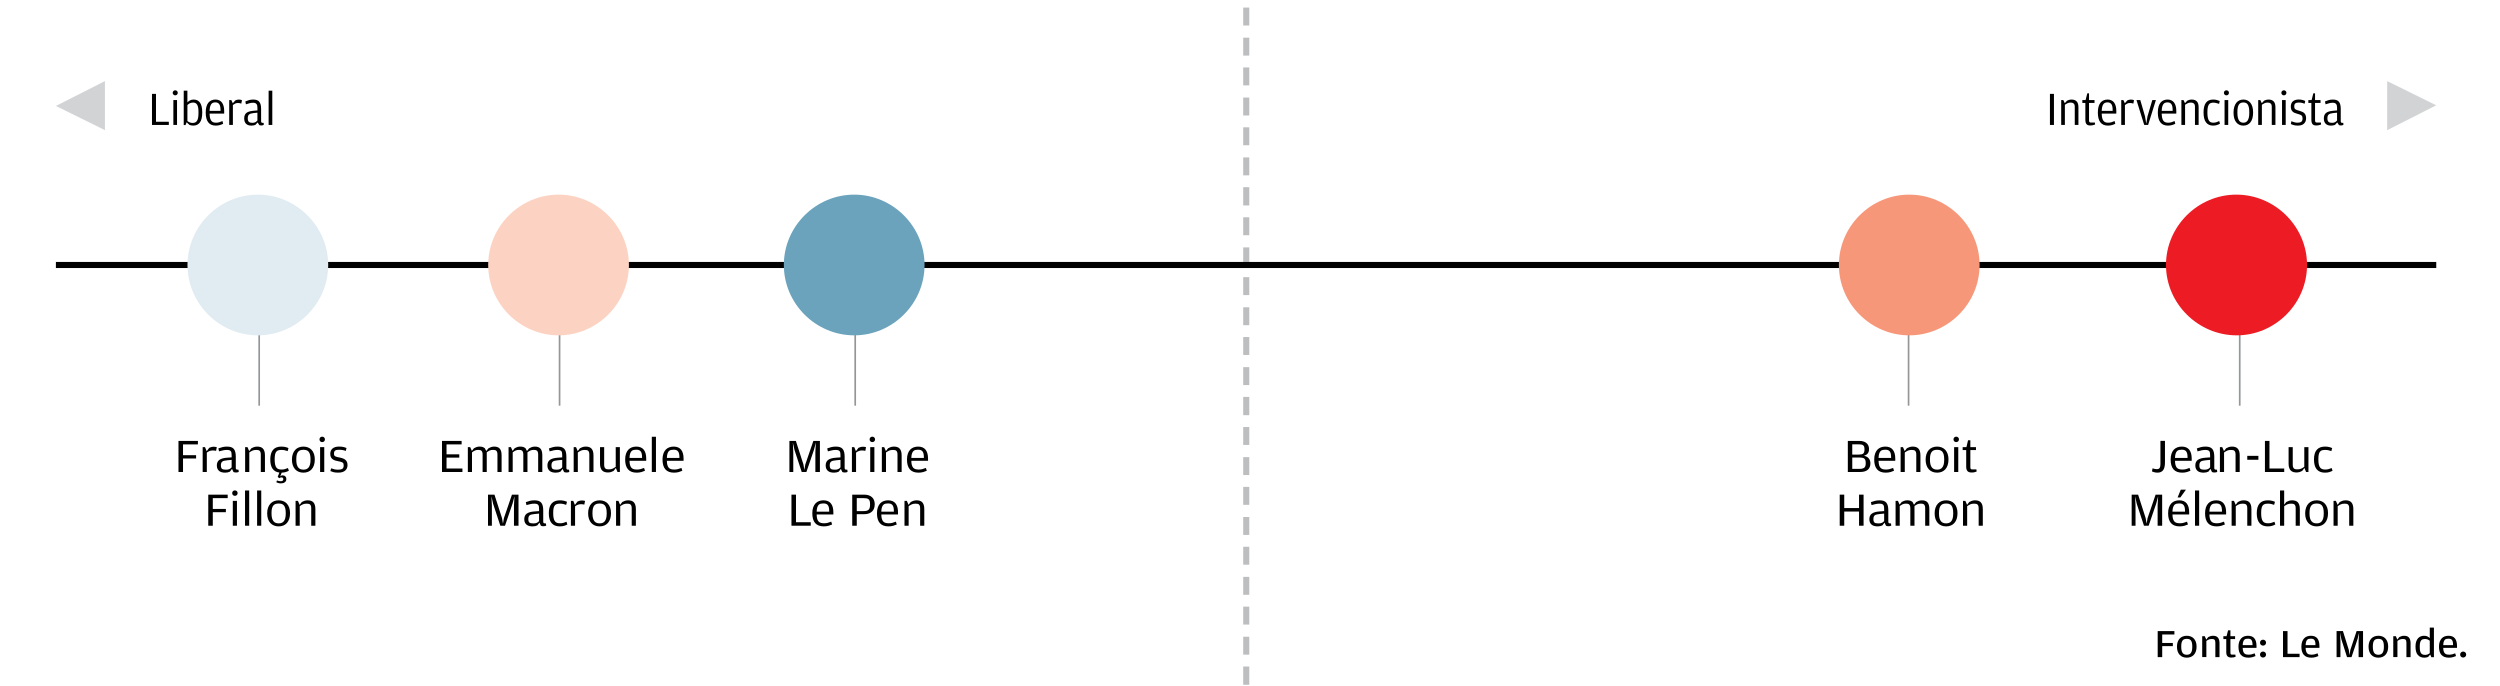 <?xml version="1.0" encoding="utf-8"?>
<!-- Generator: Adobe Illustrator 14.0.0, SVG Export Plug-In  -->
<!DOCTYPE svg PUBLIC "-//W3C//DTD SVG 1.1//EN" "http://www.w3.org/Graphics/SVG/1.1/DTD/svg11.dtd">
<svg version="1.1"
	 xmlns="http://www.w3.org/2000/svg" xmlns:xlink="http://www.w3.org/1999/xlink" xmlns:a="http://ns.adobe.com/AdobeSVGViewerExtensions/3.0/"
	 x="0px" y="0px" width="419px" height="115px" viewBox="-9.364 179.412 419 115" enable-background="new -9.364 179.412 419 115"
	 xml:space="preserve">
<defs>
</defs>
<path fill="none" stroke="#BCBEC0" stroke-width="1.02" stroke-miterlimit="10" d="M199.506,0v3.005 M199.506,4.989v3.005
	 M199.506,9.978v3.004 M199.506,15.023v3.005 M199.506,20.013v3.005 M199.506,25.058v3.005 M199.506,30.047v3.004 M199.506,35.093
	v3.005 M199.506,40.082v3.062 M199.506,45.127v3.005 M199.506,50.173v3.004 M199.506,55.162v3.005 M199.506,60.208v3.005
	 M199.506,65.197v3.005 M199.506,70.243v3.004 M199.506,75.231v3.005 M199.506,80.277v3.005 M199.506,85.266v3.062 M199.506,90.312
	v3.004 M199.506,95.357v3.005 M199.506,100.347v3.005 M199.506,105.392v3.005 M199.506,110.381v3.004 M199.506,115.427v3.005
	 M199.506,120.416v3.062 M199.506,125.461v3.005 M199.506,130.507v3.005 M199.506,135.496v3.005 M199.506,140.542v3.005
	 M199.506,145.531v3.005 M199.506,150.577v3.004 M199.506,155.565v3.005 M199.506,160.611v3.005 M199.506,165.6v3.062
	 M199.506,170.646v3.004 M199.506,175.691v3.005 M199.506,180.681v3.005 M199.506,185.726v3.005 M199.506,190.715v3.004
	 M199.506,195.761v3.005 M199.506,200.75v3.005 M199.506,205.795v3.005 M199.506,210.785v3.061 M199.506,215.83v3.005
	 M199.506,220.876v3.005 M199.506,225.865v3.005 M199.506,230.911v3.004 M199.506,235.899v3.005 M199.506,240.945v3.005
	 M199.506,245.935v3.062 M199.506,250.979v3.005 M199.506,256.025v3.005 M199.506,261.015v3.005 M199.506,266.061v3.005
	 M199.506,271.049v3.005 M199.506,276.095v3.005 M199.506,281.084v3.005 M199.506,286.13v3.004 M199.506,291.118v3.062
	 M199.506,296.164v3.005 M199.506,301.21v3.005 M199.506,306.199v3.005 M199.506,311.244v3.005 M199.506,316.233v3.005
	 M199.506,321.279v3.005 M199.506,326.269v3.004 M199.506,331.313v3.005 M199.506,336.303v3.062 M199.506,341.349v3.005
	 M199.506,346.395v3.005 M199.506,351.383v3.005 M199.506,356.429v3.005 M199.506,361.418v3.005 M199.506,366.464v3.005
	 M199.506,371.452v3.062 M199.506,376.498v3.005 M199.506,381.544v3.005 M199.506,386.533v3.005 M199.506,391.578v3.005
	 M199.506,396.567v3.005 M199.506,401.613v3.005 M199.506,406.603v3.004 M199.506,411.647v3.005 M199.506,416.637v3.062
	 M199.506,421.683v3.005 M199.506,426.729v3.005 M199.506,431.717v3.005 M199.506,436.763v3.005 M199.506,441.752v3.005
	 M199.506,446.798v3.004 M199.506,451.786v3.005 M199.506,456.832v3.005 M199.506,461.821v3.062 M199.506,466.867v3.004
	 M199.506,471.912v3.005 M199.506,476.901v3.005 M199.506,481.947v3.005 M199.506,486.937v3.004 M199.506,491.981v3.005
	 M199.506,496.971v3.062 M199.506,502.017v3.005 M199.506,507.063v3.005 M199.506,512.051v3.005 M199.506,517.097v3.005
	 M199.506,522.086v3.005 M199.506,527.132v3.004 M199.506,532.12v3.005 M199.506,537.166v3.005 M199.506,542.155v3.062
	 M199.506,547.201v3.004 M199.506,552.246v3.005 M199.506,557.235v3.005 M199.506,562.281v3.005 M199.506,567.271v3.004
	 M199.506,572.315v3.005 M199.506,577.305v3.005 M199.506,582.351v3.005 M199.506,587.34v3.062 M199.506,592.385v3.005
	 M199.506,597.431v3.005 M199.506,602.42v3.005 M199.506,607.466v3.004 M199.506,612.454v3.005 M199.506,617.5v3.005
	 M199.506,622.489v3.062 M199.506,627.535v3.005 M199.506,632.58v3.005 M199.506,637.569v3.005 M199.506,642.615v3.005
	 M199.506,647.604v3.004 M199.506,652.649v3.005 M199.506,657.639v3.005 M199.506,662.685v3.005 M199.506,667.674v3.062
	 M199.506,672.719v3.005 M199.506,677.765v3.005 M199.506,682.754v3.005 M199.506,687.8v3.004 M199.506,692.788v0.057
	 M199.506,692.845v3.005"/>
<line fill="none" stroke="#949698" stroke-width="0.283" stroke-miterlimit="10" x1="84.42" y1="224.901" x2="84.42" y2="247.408"/>
<path d="M64.714,253.31h3.288v0.584h-2.528v1.664h2.137v0.552h-2.137v1.824h2.664v0.584h-3.424V253.31z"/>
<path d="M72.49,254.558c0.102-0.064,0.236-0.129,0.405-0.196c0.168-0.066,0.354-0.1,0.558-0.1c0.192,0,0.366,0.023,0.521,0.072
	c0.154,0.048,0.285,0.128,0.393,0.239c0.107,0.112,0.189,0.262,0.249,0.448c0.059,0.187,0.088,0.419,0.088,0.696v2.8h-0.696v-2.904
	c0-0.165-0.016-0.3-0.048-0.403c-0.032-0.104-0.078-0.186-0.137-0.244s-0.134-0.099-0.225-0.12
	c-0.092-0.021-0.193-0.032-0.306-0.032c-0.235,0-0.433,0.036-0.591,0.108c-0.158,0.071-0.32,0.172-0.486,0.3v3.296h-0.695v-2.904
	c0-0.165-0.017-0.3-0.048-0.403c-0.032-0.104-0.079-0.186-0.141-0.244s-0.136-0.099-0.224-0.12s-0.186-0.032-0.292-0.032
	c-0.246,0-0.444,0.037-0.597,0.112c-0.151,0.074-0.311,0.176-0.476,0.304v3.288h-0.696v-4.168h0.393l0.279,0.632l0.359-0.448
	c0.096-0.048,0.22-0.104,0.371-0.172c0.151-0.066,0.328-0.1,0.53-0.1c0.224,0,0.398,0.021,0.526,0.063
	c0.128,0.043,0.255,0.112,0.383,0.208l0.247,0.473L72.49,254.558z"/>
<path d="M79.314,254.558c0.102-0.064,0.236-0.129,0.405-0.196c0.168-0.066,0.354-0.1,0.558-0.1c0.192,0,0.366,0.023,0.521,0.072
	c0.154,0.048,0.285,0.128,0.393,0.239c0.107,0.112,0.189,0.262,0.249,0.448c0.059,0.187,0.088,0.419,0.088,0.696v2.8h-0.696v-2.904
	c0-0.165-0.016-0.3-0.048-0.403c-0.032-0.104-0.078-0.186-0.137-0.244s-0.134-0.099-0.225-0.12
	c-0.092-0.021-0.193-0.032-0.306-0.032c-0.235,0-0.433,0.036-0.591,0.108c-0.158,0.071-0.32,0.172-0.486,0.3v3.296h-0.695v-2.904
	c0-0.165-0.017-0.3-0.048-0.403c-0.032-0.104-0.079-0.186-0.141-0.244s-0.136-0.099-0.224-0.12s-0.186-0.032-0.292-0.032
	c-0.246,0-0.444,0.037-0.597,0.112c-0.151,0.074-0.311,0.176-0.476,0.304v3.288h-0.696v-4.168h0.393l0.279,0.632l0.359-0.448
	c0.096-0.048,0.22-0.104,0.371-0.172c0.151-0.066,0.328-0.1,0.53-0.1c0.224,0,0.398,0.021,0.526,0.063
	c0.128,0.043,0.255,0.112,0.383,0.208l0.247,0.473L79.314,254.558z"/>
<path d="M84.863,255.733c0-0.16-0.009-0.299-0.027-0.416c-0.02-0.117-0.057-0.212-0.112-0.284c-0.056-0.071-0.136-0.125-0.24-0.159
	c-0.104-0.035-0.241-0.053-0.412-0.053c-0.229,0-0.442,0.023-0.64,0.068s-0.424,0.103-0.68,0.172l-0.112-0.496
	c0.234-0.085,0.463-0.157,0.684-0.216c0.222-0.059,0.479-0.088,0.772-0.088c0.267,0,0.493,0.032,0.68,0.096
	c0.187,0.064,0.338,0.164,0.452,0.3c0.114,0.137,0.198,0.313,0.252,0.528s0.08,0.479,0.08,0.788v1.84
	c0,0.123,0.021,0.205,0.064,0.248c0.042,0.043,0.119,0.064,0.231,0.064h0.152l0.048,0.376c-0.043,0.026-0.103,0.05-0.18,0.071
	c-0.078,0.021-0.17,0.032-0.276,0.032c-0.149,0-0.291-0.026-0.424-0.08l-0.248-0.527l-0.353,0.464
	c-0.106,0.053-0.228,0.095-0.363,0.124c-0.137,0.029-0.281,0.044-0.437,0.044c-0.191,0-0.372-0.021-0.54-0.061
	s-0.314-0.107-0.439-0.204c-0.126-0.096-0.226-0.22-0.3-0.372c-0.075-0.151-0.112-0.34-0.112-0.563c0-0.421,0.139-0.733,0.416-0.937
	c0.277-0.202,0.698-0.325,1.264-0.367l0.8-0.057V255.733z M84.863,256.485l-0.752,0.072c-0.202,0.021-0.37,0.048-0.504,0.08
	c-0.133,0.032-0.24,0.08-0.319,0.144c-0.08,0.064-0.138,0.147-0.173,0.248c-0.034,0.102-0.052,0.227-0.052,0.376v0.024
	c0,0.271,0.061,0.457,0.18,0.556c0.12,0.099,0.341,0.148,0.66,0.148c0.272,0,0.478-0.039,0.616-0.116s0.253-0.169,0.344-0.276
	V256.485z"/>
<path d="M87.829,254.542c0.106-0.059,0.242-0.12,0.407-0.185c0.165-0.063,0.354-0.096,0.566-0.096c0.196,0,0.375,0.023,0.534,0.072
	c0.159,0.048,0.296,0.129,0.41,0.243c0.114,0.115,0.202,0.268,0.264,0.456c0.062,0.189,0.092,0.423,0.092,0.7v2.784h-0.696v-2.92
	c0-0.165-0.017-0.299-0.052-0.4c-0.035-0.101-0.084-0.18-0.147-0.235c-0.064-0.057-0.145-0.094-0.24-0.112
	c-0.097-0.019-0.206-0.028-0.328-0.028c-0.128,0-0.243,0.01-0.344,0.028c-0.102,0.019-0.196,0.047-0.284,0.084
	s-0.175,0.083-0.26,0.136c-0.086,0.054-0.177,0.112-0.272,0.176v3.272h-0.696v-4.168h0.393l0.288,0.672L87.829,254.542z"/>
<path d="M93.831,254.35h0.695v4.168h-0.399l-0.272-0.672l-0.384,0.496c-0.106,0.059-0.239,0.116-0.396,0.172
	s-0.34,0.084-0.548,0.084c-0.191,0-0.369-0.024-0.532-0.072c-0.162-0.048-0.303-0.129-0.42-0.244
	c-0.117-0.114-0.209-0.265-0.275-0.452c-0.067-0.187-0.101-0.418-0.101-0.695v-2.784h0.696v2.95c0,0.166,0.019,0.3,0.056,0.401
	c0.038,0.102,0.09,0.18,0.156,0.236c0.066,0.056,0.146,0.094,0.24,0.112c0.093,0.019,0.198,0.027,0.315,0.027
	c0.129,0,0.244-0.009,0.349-0.027c0.104-0.019,0.2-0.047,0.288-0.085c0.088-0.037,0.175-0.082,0.26-0.136s0.176-0.115,0.272-0.185
	V254.35z"/>
<path d="M96.23,257.354c0.054,0.191,0.131,0.343,0.232,0.454c0.101,0.111,0.229,0.189,0.384,0.234s0.336,0.067,0.544,0.067
	c0.219,0,0.417-0.023,0.596-0.072c0.179-0.048,0.378-0.114,0.597-0.199l0.151,0.475c-0.144,0.07-0.339,0.141-0.584,0.212
	c-0.245,0.07-0.515,0.105-0.808,0.105c-1.285,0-1.928-0.73-1.928-2.192c0-0.379,0.046-0.705,0.14-0.979
	c0.094-0.275,0.224-0.5,0.389-0.677c0.166-0.176,0.362-0.307,0.59-0.392s0.475-0.128,0.741-0.128c0.557,0,0.974,0.172,1.251,0.516
	c0.278,0.344,0.417,0.842,0.417,1.492v0.368h-2.8C96.147,256.924,96.178,257.163,96.23,257.354z M98.247,256.157v-0.079
	c0-0.255-0.021-0.466-0.061-0.633s-0.102-0.299-0.184-0.397c-0.083-0.098-0.185-0.167-0.305-0.207c-0.119-0.039-0.26-0.06-0.42-0.06
	s-0.307,0.015-0.439,0.044c-0.134,0.029-0.25,0.092-0.349,0.188c-0.099,0.095-0.179,0.234-0.239,0.417
	c-0.062,0.184-0.098,0.426-0.108,0.728H98.247z"/>
<path d="M99.879,252.613h0.695v5.904h-0.695V252.613z"/>
<path d="M102.49,257.354c0.054,0.191,0.131,0.343,0.232,0.454c0.101,0.111,0.229,0.189,0.384,0.234s0.336,0.067,0.544,0.067
	c0.219,0,0.417-0.023,0.596-0.072c0.179-0.048,0.378-0.114,0.597-0.199l0.151,0.475c-0.144,0.07-0.339,0.141-0.584,0.212
	c-0.245,0.07-0.515,0.105-0.808,0.105c-1.285,0-1.928-0.73-1.928-2.192c0-0.379,0.046-0.705,0.14-0.979
	c0.094-0.275,0.224-0.5,0.389-0.677c0.166-0.176,0.362-0.307,0.59-0.392s0.475-0.128,0.741-0.128c0.557,0,0.974,0.172,1.251,0.516
	c0.278,0.344,0.417,0.842,0.417,1.492v0.368h-2.8C102.407,256.924,102.438,257.163,102.49,257.354z M104.507,256.157v-0.079
	c0-0.255-0.021-0.466-0.061-0.633s-0.102-0.299-0.184-0.397c-0.083-0.098-0.185-0.167-0.305-0.207c-0.119-0.039-0.26-0.06-0.42-0.06
	s-0.307,0.015-0.439,0.044c-0.134,0.029-0.25,0.092-0.349,0.188c-0.099,0.095-0.179,0.234-0.239,0.417
	c-0.062,0.184-0.098,0.426-0.108,0.728H104.507z"/>
<path d="M72.425,262.314h1.082l1.266,3.936l0.16,0.929l0.16-0.929l1.347-3.936h1.098v5.208h-0.76v-3.392l0.088-1.553l-0.32,1.217
	l-1.271,3.728h-0.784l-1.208-3.672l-0.28-1.272l0.072,1.561v3.384h-0.648V262.314z"/>
<path d="M80.984,264.738c0-0.16-0.009-0.299-0.027-0.416c-0.02-0.117-0.057-0.212-0.112-0.284c-0.056-0.071-0.136-0.125-0.24-0.159
	c-0.104-0.035-0.241-0.053-0.412-0.053c-0.229,0-0.442,0.023-0.64,0.068s-0.424,0.103-0.68,0.172l-0.112-0.496
	c0.234-0.085,0.463-0.157,0.684-0.216c0.222-0.059,0.479-0.088,0.772-0.088c0.267,0,0.493,0.032,0.68,0.096
	c0.187,0.064,0.338,0.164,0.452,0.3c0.114,0.137,0.198,0.313,0.252,0.528s0.08,0.479,0.08,0.788v1.84
	c0,0.123,0.021,0.205,0.064,0.248c0.042,0.043,0.119,0.064,0.231,0.064h0.152l0.048,0.376c-0.043,0.026-0.103,0.05-0.18,0.071
	c-0.078,0.021-0.17,0.032-0.276,0.032c-0.149,0-0.291-0.026-0.424-0.08l-0.248-0.527l-0.353,0.464
	c-0.106,0.053-0.228,0.095-0.363,0.124c-0.137,0.029-0.281,0.044-0.437,0.044c-0.191,0-0.372-0.021-0.54-0.061
	s-0.314-0.107-0.439-0.204c-0.126-0.096-0.226-0.22-0.3-0.372c-0.075-0.151-0.112-0.34-0.112-0.563c0-0.421,0.139-0.733,0.416-0.937
	c0.277-0.202,0.698-0.325,1.264-0.367l0.8-0.057V264.738z M80.984,265.49l-0.752,0.072c-0.202,0.021-0.37,0.048-0.504,0.08
	c-0.133,0.032-0.24,0.08-0.319,0.144c-0.08,0.064-0.138,0.147-0.173,0.248c-0.034,0.102-0.052,0.227-0.052,0.376v0.024
	c0,0.271,0.061,0.457,0.18,0.556c0.12,0.099,0.341,0.148,0.66,0.148c0.272,0,0.478-0.039,0.616-0.116s0.253-0.169,0.344-0.276
	V265.49z"/>
<path d="M83.089,267.091c-0.314-0.363-0.472-0.918-0.472-1.664c0-0.726,0.155-1.267,0.468-1.624
	c0.312-0.357,0.767-0.536,1.364-0.536c0.261,0,0.487,0.022,0.68,0.067c0.192,0.046,0.37,0.105,0.536,0.181l-0.137,0.512
	c-0.17-0.059-0.331-0.106-0.483-0.144c-0.152-0.038-0.329-0.057-0.532-0.057c-0.192,0-0.36,0.018-0.504,0.052
	c-0.144,0.035-0.266,0.106-0.364,0.216s-0.172,0.265-0.22,0.467s-0.072,0.469-0.072,0.798v0.088c0,0.335,0.025,0.612,0.076,0.83
	c0.051,0.219,0.124,0.389,0.22,0.511c0.097,0.123,0.217,0.208,0.36,0.256s0.31,0.071,0.496,0.071c0.224,0,0.414-0.025,0.572-0.076
	c0.157-0.05,0.323-0.11,0.5-0.18l0.151,0.459c-0.149,0.081-0.325,0.154-0.527,0.22c-0.203,0.064-0.454,0.098-0.752,0.098
	C83.856,267.635,83.403,267.453,83.089,267.091z"/>
<path d="M87.417,263.475c0.09-0.048,0.204-0.091,0.34-0.128s0.273-0.057,0.412-0.057c0.122,0,0.225,0.009,0.308,0.024
	s0.153,0.032,0.212,0.048l-0.12,0.624c-0.074-0.021-0.154-0.038-0.239-0.052c-0.086-0.014-0.192-0.021-0.32-0.021
	c-0.197,0-0.376,0.032-0.536,0.097c-0.16,0.063-0.313,0.151-0.456,0.264v3.248H86.32v-4.168h0.393l0.279,0.688L87.417,263.475z"/>
<path d="M90.346,267.49c-0.237-0.096-0.44-0.235-0.608-0.42c-0.168-0.184-0.299-0.412-0.392-0.684
	c-0.094-0.272-0.14-0.584-0.14-0.937c0-0.357,0.048-0.672,0.144-0.943c0.096-0.272,0.229-0.5,0.4-0.685
	c0.17-0.184,0.373-0.322,0.607-0.416c0.235-0.093,0.493-0.14,0.776-0.14c0.277,0,0.533,0.047,0.768,0.14
	c0.235,0.094,0.437,0.23,0.604,0.412s0.299,0.407,0.392,0.676c0.094,0.27,0.141,0.58,0.141,0.933c0,0.357-0.046,0.673-0.137,0.947
	c-0.091,0.275-0.219,0.506-0.384,0.692s-0.365,0.328-0.6,0.424c-0.235,0.097-0.496,0.145-0.784,0.145S90.583,267.587,90.346,267.49z
	 M91.613,267.051c0.145-0.054,0.269-0.143,0.372-0.269c0.104-0.125,0.186-0.292,0.244-0.5s0.088-0.467,0.088-0.775v-0.104
	c0-0.32-0.026-0.584-0.08-0.792c-0.053-0.208-0.132-0.372-0.235-0.492c-0.104-0.12-0.229-0.202-0.376-0.248
	c-0.147-0.045-0.312-0.067-0.492-0.067c-0.187,0-0.354,0.022-0.5,0.067c-0.146,0.046-0.272,0.127-0.376,0.244
	c-0.104,0.117-0.185,0.277-0.24,0.48c-0.056,0.202-0.084,0.458-0.084,0.768v0.112c0,0.32,0.029,0.585,0.088,0.796
	s0.142,0.38,0.248,0.508s0.233,0.219,0.38,0.272c0.146,0.053,0.309,0.08,0.484,0.08S91.47,267.104,91.613,267.051z"/>
<path d="M94.933,263.547c0.106-0.059,0.242-0.12,0.407-0.185c0.165-0.063,0.354-0.096,0.566-0.096c0.196,0,0.375,0.023,0.534,0.072
	c0.159,0.048,0.296,0.129,0.41,0.243c0.114,0.115,0.202,0.268,0.264,0.456c0.062,0.189,0.092,0.423,0.092,0.7v2.784H96.51v-2.92
	c0-0.165-0.017-0.299-0.052-0.4c-0.035-0.101-0.084-0.18-0.147-0.235c-0.064-0.057-0.145-0.094-0.24-0.112
	c-0.097-0.019-0.206-0.028-0.328-0.028c-0.128,0-0.243,0.01-0.344,0.028c-0.102,0.019-0.196,0.047-0.284,0.084
	s-0.175,0.083-0.26,0.136c-0.086,0.054-0.177,0.112-0.272,0.176v3.272h-0.696v-4.168h0.393l0.288,0.672L94.933,263.547z"/>
<line fill="none" stroke="#949698" stroke-width="0.283" stroke-miterlimit="10" x1="310.512" y1="224.901" x2="310.512" y2="247.408"/>
<path d="M300.331,253.31h1.932c0.224,0,0.433,0.025,0.627,0.076s0.366,0.132,0.515,0.244c0.149,0.111,0.267,0.255,0.352,0.428
	s0.127,0.383,0.127,0.628c0,0.176-0.022,0.327-0.066,0.452c-0.046,0.125-0.106,0.23-0.183,0.315
	c-0.077,0.086-0.167,0.155-0.27,0.208c-0.104,0.054-0.21,0.1-0.321,0.137c0.134,0.026,0.266,0.07,0.396,0.132
	s0.245,0.144,0.344,0.248c0.099,0.104,0.179,0.229,0.24,0.376s0.092,0.318,0.092,0.516c0,0.256-0.043,0.477-0.128,0.66
	c-0.085,0.185-0.204,0.335-0.356,0.452c-0.151,0.117-0.333,0.203-0.544,0.256c-0.21,0.054-0.438,0.08-0.684,0.08h-2.072V253.31z
	 M302.211,255.598c0.166,0,0.307-0.014,0.425-0.04c0.117-0.026,0.212-0.072,0.283-0.136c0.072-0.064,0.124-0.151,0.156-0.261
	c0.032-0.108,0.048-0.246,0.048-0.411v-0.057c0-0.16-0.018-0.293-0.052-0.399c-0.035-0.107-0.092-0.191-0.172-0.252
	c-0.08-0.062-0.185-0.104-0.313-0.129c-0.128-0.023-0.282-0.035-0.464-0.035h-1.048v1.72H302.211z M302.268,257.998
	c0.373,0,0.644-0.066,0.812-0.197s0.252-0.371,0.252-0.719v-0.064c0-0.177-0.018-0.324-0.052-0.442
	c-0.035-0.117-0.092-0.213-0.172-0.285s-0.188-0.123-0.324-0.152s-0.306-0.044-0.508-0.044h-1.2v1.904H302.268z"/>
<path d="M305.571,257.354c0.054,0.191,0.131,0.343,0.232,0.454c0.101,0.111,0.229,0.189,0.384,0.234s0.336,0.067,0.544,0.067
	c0.219,0,0.417-0.023,0.596-0.072c0.179-0.048,0.378-0.114,0.597-0.199l0.151,0.475c-0.144,0.07-0.339,0.141-0.584,0.212
	c-0.245,0.07-0.515,0.105-0.808,0.105c-1.285,0-1.928-0.73-1.928-2.192c0-0.379,0.046-0.705,0.14-0.979
	c0.094-0.275,0.224-0.5,0.389-0.677c0.166-0.176,0.362-0.307,0.59-0.392s0.475-0.128,0.741-0.128c0.557,0,0.974,0.172,1.251,0.516
	c0.278,0.344,0.417,0.842,0.417,1.492v0.368h-2.8C305.488,256.924,305.519,257.163,305.571,257.354z M307.588,256.157v-0.079
	c0-0.255-0.021-0.466-0.061-0.633s-0.102-0.299-0.184-0.397c-0.083-0.098-0.185-0.167-0.305-0.207c-0.119-0.039-0.26-0.06-0.42-0.06
	s-0.307,0.015-0.439,0.044c-0.134,0.029-0.25,0.092-0.349,0.188c-0.099,0.095-0.179,0.234-0.239,0.417
	c-0.062,0.184-0.098,0.426-0.108,0.728H307.588z"/>
<path d="M310.226,254.542c0.106-0.059,0.242-0.12,0.407-0.185c0.165-0.063,0.354-0.096,0.566-0.096c0.196,0,0.375,0.023,0.534,0.072
	c0.159,0.048,0.296,0.129,0.41,0.243c0.114,0.115,0.202,0.268,0.264,0.456c0.062,0.189,0.092,0.423,0.092,0.7v2.784h-0.696v-2.92
	c0-0.165-0.017-0.299-0.052-0.4c-0.035-0.101-0.084-0.18-0.147-0.235c-0.064-0.057-0.145-0.094-0.24-0.112
	c-0.097-0.019-0.206-0.028-0.328-0.028c-0.128,0-0.243,0.01-0.344,0.028c-0.102,0.019-0.196,0.047-0.284,0.084
	s-0.175,0.083-0.26,0.136c-0.086,0.054-0.177,0.112-0.272,0.176v3.272h-0.696v-4.168h0.393l0.288,0.672L310.226,254.542z"/>
<path d="M314.511,258.485c-0.237-0.096-0.44-0.235-0.608-0.42c-0.168-0.184-0.299-0.412-0.392-0.684
	c-0.094-0.272-0.14-0.584-0.14-0.937c0-0.357,0.048-0.672,0.144-0.943c0.096-0.272,0.229-0.5,0.4-0.685
	c0.17-0.184,0.373-0.322,0.607-0.416c0.235-0.093,0.493-0.14,0.776-0.14c0.277,0,0.533,0.047,0.768,0.14
	c0.235,0.094,0.437,0.23,0.604,0.412s0.299,0.407,0.392,0.676c0.094,0.27,0.141,0.58,0.141,0.933c0,0.357-0.046,0.673-0.137,0.947
	c-0.091,0.275-0.219,0.506-0.384,0.692s-0.365,0.328-0.6,0.424c-0.235,0.097-0.496,0.145-0.784,0.145
	S314.748,258.582,314.511,258.485z M315.778,258.046c0.145-0.054,0.269-0.143,0.372-0.269c0.104-0.125,0.186-0.292,0.244-0.5
	s0.088-0.467,0.088-0.775v-0.104c0-0.32-0.026-0.584-0.08-0.792c-0.053-0.208-0.132-0.372-0.235-0.492
	c-0.104-0.12-0.229-0.202-0.376-0.248c-0.147-0.045-0.312-0.067-0.492-0.067c-0.187,0-0.354,0.022-0.5,0.067
	c-0.146,0.046-0.272,0.127-0.376,0.244c-0.104,0.117-0.185,0.277-0.24,0.48c-0.056,0.202-0.084,0.458-0.084,0.768v0.112
	c0,0.32,0.029,0.585,0.088,0.796s0.142,0.38,0.248,0.508s0.233,0.219,0.38,0.272c0.146,0.053,0.309,0.08,0.484,0.08
	S315.635,258.099,315.778,258.046z"/>
<path d="M318.171,253.382c-0.086-0.086-0.128-0.195-0.128-0.328c0-0.134,0.042-0.243,0.128-0.328
	c0.085-0.085,0.194-0.128,0.328-0.128c0.128,0,0.235,0.043,0.324,0.128c0.088,0.085,0.132,0.194,0.132,0.328
	c0,0.133-0.044,0.242-0.132,0.328c-0.089,0.085-0.196,0.128-0.324,0.128C318.365,253.51,318.256,253.467,318.171,253.382z
	 M318.146,254.35h0.696v4.168h-0.696V254.35z"/>
<path d="M320.387,258.369c-0.144-0.157-0.216-0.406-0.216-0.748v-2.775h-0.592v-0.496h0.632l0.271-1.152h0.385v1.152h0.943v0.496
	h-0.943v2.849c0,0.149,0.022,0.252,0.067,0.308s0.141,0.084,0.284,0.084h0.664l0.04,0.357c-0.123,0.043-0.244,0.081-0.364,0.113
	s-0.278,0.049-0.476,0.049C320.763,258.605,320.53,258.526,320.387,258.369z"/>
<path d="M299.731,265.146v2.376h-0.76v-5.208h0.76v2.248h2.48v-2.248h0.76v5.208h-0.76v-2.376H299.731z"/>
<path d="M306.42,264.738c0-0.16-0.009-0.299-0.027-0.416c-0.02-0.117-0.057-0.212-0.112-0.284c-0.056-0.071-0.136-0.125-0.24-0.159
	c-0.104-0.035-0.241-0.053-0.412-0.053c-0.229,0-0.442,0.023-0.64,0.068s-0.424,0.103-0.68,0.172l-0.112-0.496
	c0.234-0.085,0.463-0.157,0.684-0.216c0.222-0.059,0.479-0.088,0.772-0.088c0.267,0,0.493,0.032,0.68,0.096
	c0.187,0.064,0.338,0.164,0.452,0.3c0.114,0.137,0.198,0.313,0.252,0.528s0.08,0.479,0.08,0.788v1.84
	c0,0.123,0.021,0.205,0.064,0.248c0.042,0.043,0.119,0.064,0.231,0.064h0.152l0.048,0.376c-0.043,0.026-0.103,0.05-0.18,0.071
	c-0.078,0.021-0.17,0.032-0.276,0.032c-0.149,0-0.291-0.026-0.424-0.08l-0.248-0.527l-0.353,0.464
	c-0.106,0.053-0.228,0.095-0.363,0.124c-0.137,0.029-0.281,0.044-0.437,0.044c-0.191,0-0.372-0.021-0.54-0.061
	s-0.314-0.107-0.439-0.204c-0.126-0.096-0.226-0.22-0.3-0.372c-0.075-0.151-0.112-0.34-0.112-0.563c0-0.421,0.139-0.733,0.416-0.937
	c0.277-0.202,0.698-0.325,1.264-0.367l0.8-0.057V264.738z M306.42,265.49l-0.752,0.072c-0.202,0.021-0.37,0.048-0.504,0.08
	c-0.133,0.032-0.24,0.08-0.319,0.144c-0.08,0.064-0.138,0.147-0.173,0.248c-0.034,0.102-0.052,0.227-0.052,0.376v0.024
	c0,0.271,0.061,0.457,0.18,0.556c0.12,0.099,0.341,0.148,0.66,0.148c0.272,0,0.478-0.039,0.616-0.116s0.253-0.169,0.344-0.276
	V265.49z"/>
<path d="M311.779,263.563c0.102-0.064,0.236-0.129,0.405-0.196c0.168-0.066,0.354-0.1,0.558-0.1c0.192,0,0.366,0.023,0.521,0.072
	c0.154,0.048,0.285,0.128,0.393,0.239c0.107,0.112,0.189,0.262,0.249,0.448c0.059,0.187,0.088,0.419,0.088,0.696v2.8h-0.696v-2.904
	c0-0.165-0.016-0.3-0.048-0.403c-0.032-0.104-0.078-0.186-0.137-0.244s-0.134-0.099-0.225-0.12
	c-0.092-0.021-0.193-0.032-0.306-0.032c-0.235,0-0.433,0.036-0.591,0.108c-0.158,0.071-0.32,0.172-0.486,0.3v3.296h-0.695v-2.904
	c0-0.165-0.017-0.3-0.048-0.403c-0.032-0.104-0.079-0.186-0.141-0.244s-0.136-0.099-0.224-0.12s-0.186-0.032-0.292-0.032
	c-0.246,0-0.444,0.037-0.597,0.112c-0.151,0.074-0.311,0.176-0.476,0.304v3.288h-0.696v-4.168h0.393l0.279,0.632l0.359-0.448
	c0.096-0.048,0.22-0.104,0.371-0.172c0.151-0.066,0.328-0.1,0.53-0.1c0.224,0,0.398,0.021,0.526,0.063
	c0.128,0.043,0.255,0.112,0.383,0.208l0.247,0.473L311.779,263.563z"/>
<path d="M316.021,267.49c-0.237-0.096-0.44-0.235-0.608-0.42c-0.168-0.184-0.299-0.412-0.392-0.684
	c-0.094-0.272-0.14-0.584-0.14-0.937c0-0.357,0.048-0.672,0.144-0.943c0.096-0.272,0.229-0.5,0.4-0.685
	c0.17-0.184,0.373-0.322,0.607-0.416c0.235-0.093,0.493-0.14,0.776-0.14c0.277,0,0.533,0.047,0.768,0.14
	c0.235,0.094,0.437,0.23,0.604,0.412s0.299,0.407,0.392,0.676c0.094,0.27,0.141,0.58,0.141,0.933c0,0.357-0.046,0.673-0.137,0.947
	c-0.091,0.275-0.219,0.506-0.384,0.692s-0.365,0.328-0.6,0.424c-0.235,0.097-0.496,0.145-0.784,0.145
	S316.259,267.587,316.021,267.49z M317.289,267.051c0.145-0.054,0.269-0.143,0.372-0.269c0.104-0.125,0.186-0.292,0.244-0.5
	s0.088-0.467,0.088-0.775v-0.104c0-0.32-0.026-0.584-0.08-0.792c-0.053-0.208-0.132-0.372-0.235-0.492
	c-0.104-0.12-0.229-0.202-0.376-0.248c-0.147-0.045-0.312-0.067-0.492-0.067c-0.187,0-0.354,0.022-0.5,0.067
	c-0.146,0.046-0.272,0.127-0.376,0.244c-0.104,0.117-0.185,0.277-0.24,0.48c-0.056,0.202-0.084,0.458-0.084,0.768v0.112
	c0,0.32,0.029,0.585,0.088,0.796s0.142,0.38,0.248,0.508s0.233,0.219,0.38,0.272c0.146,0.053,0.309,0.08,0.484,0.08
	S317.146,267.104,317.289,267.051z"/>
<path d="M320.681,263.547c0.106-0.059,0.242-0.12,0.407-0.185c0.165-0.063,0.354-0.096,0.566-0.096c0.196,0,0.375,0.023,0.534,0.072
	c0.159,0.048,0.296,0.129,0.41,0.243c0.114,0.115,0.202,0.268,0.264,0.456c0.062,0.189,0.092,0.423,0.092,0.7v2.784h-0.696v-2.92
	c0-0.165-0.017-0.299-0.052-0.4c-0.035-0.101-0.084-0.18-0.147-0.235c-0.064-0.057-0.145-0.094-0.24-0.112
	c-0.097-0.019-0.206-0.028-0.328-0.028c-0.128,0-0.243,0.01-0.344,0.028c-0.102,0.019-0.196,0.047-0.284,0.084
	s-0.175,0.083-0.26,0.136c-0.086,0.054-0.177,0.112-0.272,0.176v3.272h-0.696v-4.168h0.393l0.288,0.672L320.681,263.547z"/>
<line fill="none" stroke="#949698" stroke-width="0.283" stroke-miterlimit="10" x1="366.014" y1="224.901" x2="366.014" y2="247.408"/>
<path d="M351.697,258.558c-0.168-0.048-0.301-0.094-0.396-0.136l0.112-0.521c0.122,0.043,0.233,0.077,0.332,0.104
	c0.099,0.026,0.215,0.04,0.348,0.04c0.096,0,0.185-0.011,0.264-0.032c0.08-0.021,0.147-0.064,0.2-0.128
	c0.054-0.064,0.095-0.153,0.124-0.269c0.029-0.114,0.044-0.268,0.044-0.46v-3.848h0.761v3.592c0,0.613-0.105,1.055-0.315,1.324
	c-0.211,0.27-0.517,0.404-0.917,0.404C352.05,258.63,351.865,258.605,351.697,258.558z"/>
<path d="M355.253,257.354c0.054,0.191,0.131,0.343,0.232,0.454c0.101,0.111,0.229,0.189,0.384,0.234s0.336,0.067,0.544,0.067
	c0.219,0,0.417-0.023,0.596-0.072c0.179-0.048,0.378-0.114,0.597-0.199l0.151,0.475c-0.144,0.07-0.339,0.141-0.584,0.212
	c-0.245,0.07-0.515,0.105-0.808,0.105c-1.285,0-1.928-0.73-1.928-2.192c0-0.379,0.046-0.705,0.14-0.979
	c0.094-0.275,0.224-0.5,0.389-0.677c0.166-0.176,0.362-0.307,0.59-0.392s0.475-0.128,0.741-0.128c0.557,0,0.974,0.172,1.251,0.516
	c0.278,0.344,0.417,0.842,0.417,1.492v0.368h-2.8C355.17,256.924,355.2,257.163,355.253,257.354z M357.27,256.157v-0.079
	c0-0.255-0.021-0.466-0.061-0.633s-0.102-0.299-0.184-0.397c-0.083-0.098-0.185-0.167-0.305-0.207c-0.119-0.039-0.26-0.06-0.42-0.06
	s-0.307,0.015-0.439,0.044c-0.134,0.029-0.25,0.092-0.349,0.188c-0.099,0.095-0.179,0.234-0.239,0.417
	c-0.062,0.184-0.098,0.426-0.108,0.728H357.27z"/>
<path d="M361.052,255.733c0-0.16-0.009-0.299-0.027-0.416c-0.02-0.117-0.057-0.212-0.112-0.284c-0.056-0.071-0.136-0.125-0.24-0.159
	c-0.104-0.035-0.241-0.053-0.412-0.053c-0.229,0-0.442,0.023-0.64,0.068s-0.424,0.103-0.68,0.172l-0.112-0.496
	c0.234-0.085,0.463-0.157,0.684-0.216c0.222-0.059,0.479-0.088,0.772-0.088c0.267,0,0.493,0.032,0.68,0.096
	c0.187,0.064,0.338,0.164,0.452,0.3c0.114,0.137,0.198,0.313,0.252,0.528s0.08,0.479,0.08,0.788v1.84
	c0,0.123,0.021,0.205,0.064,0.248c0.042,0.043,0.119,0.064,0.231,0.064h0.152l0.048,0.376c-0.043,0.026-0.103,0.05-0.18,0.071
	c-0.078,0.021-0.17,0.032-0.276,0.032c-0.149,0-0.291-0.026-0.424-0.08l-0.248-0.527l-0.353,0.464
	c-0.106,0.053-0.228,0.095-0.363,0.124c-0.137,0.029-0.281,0.044-0.437,0.044c-0.191,0-0.372-0.021-0.54-0.061
	s-0.314-0.107-0.439-0.204c-0.126-0.096-0.226-0.22-0.3-0.372c-0.075-0.151-0.112-0.34-0.112-0.563c0-0.421,0.139-0.733,0.416-0.937
	c0.277-0.202,0.698-0.325,1.264-0.367l0.8-0.057V255.733z M361.052,256.485l-0.752,0.072c-0.202,0.021-0.37,0.048-0.504,0.08
	c-0.133,0.032-0.24,0.08-0.319,0.144c-0.08,0.064-0.138,0.147-0.173,0.248c-0.034,0.102-0.052,0.227-0.052,0.376v0.024
	c0,0.271,0.061,0.457,0.18,0.556c0.12,0.099,0.341,0.148,0.66,0.148c0.272,0,0.478-0.039,0.616-0.116s0.253-0.169,0.344-0.276
	V256.485z"/>
<path d="M363.738,254.542c0.106-0.059,0.242-0.12,0.407-0.185c0.165-0.063,0.354-0.096,0.566-0.096c0.196,0,0.375,0.023,0.534,0.072
	c0.159,0.048,0.296,0.129,0.41,0.243c0.114,0.115,0.202,0.268,0.264,0.456c0.062,0.189,0.092,0.423,0.092,0.7v2.784h-0.696v-2.92
	c0-0.165-0.017-0.299-0.052-0.4c-0.035-0.101-0.084-0.18-0.147-0.235c-0.064-0.057-0.145-0.094-0.24-0.112
	c-0.097-0.019-0.206-0.028-0.328-0.028c-0.128,0-0.243,0.01-0.344,0.028c-0.102,0.019-0.196,0.047-0.284,0.084
	s-0.175,0.083-0.26,0.136c-0.086,0.054-0.177,0.112-0.272,0.176v3.272h-0.696v-4.168h0.393l0.288,0.672L363.738,254.542z"/>
<path d="M367.278,255.813h1.864v0.656h-1.864V255.813z"/>
<path d="M370.238,253.31h0.76v4.624h2.473v0.584h-3.232V253.31z"/>
<path d="M376.836,254.35h0.695v4.168h-0.399l-0.272-0.672l-0.384,0.496c-0.106,0.059-0.239,0.116-0.396,0.172
	s-0.34,0.084-0.548,0.084c-0.191,0-0.369-0.024-0.532-0.072c-0.162-0.048-0.303-0.129-0.42-0.244
	c-0.117-0.114-0.209-0.265-0.275-0.452c-0.067-0.187-0.101-0.418-0.101-0.695v-2.784h0.696v2.95c0,0.166,0.019,0.3,0.056,0.401
	c0.038,0.102,0.09,0.18,0.156,0.236c0.066,0.056,0.146,0.094,0.24,0.112c0.093,0.019,0.198,0.027,0.315,0.027
	c0.129,0,0.244-0.009,0.349-0.027c0.104-0.019,0.2-0.047,0.288-0.085c0.088-0.037,0.175-0.082,0.26-0.136s0.176-0.115,0.272-0.185
	V254.35z"/>
<path d="M378.932,258.086c-0.314-0.363-0.472-0.918-0.472-1.664c0-0.726,0.155-1.267,0.468-1.624
	c0.312-0.357,0.767-0.536,1.364-0.536c0.261,0,0.487,0.022,0.68,0.067c0.192,0.046,0.37,0.105,0.536,0.181l-0.137,0.512
	c-0.17-0.059-0.331-0.106-0.483-0.144c-0.152-0.038-0.329-0.057-0.532-0.057c-0.192,0-0.36,0.018-0.504,0.052
	c-0.144,0.035-0.266,0.106-0.364,0.216s-0.172,0.265-0.22,0.467s-0.072,0.469-0.072,0.798v0.088c0,0.335,0.025,0.612,0.076,0.83
	c0.051,0.219,0.124,0.389,0.22,0.511c0.097,0.123,0.217,0.208,0.36,0.256s0.31,0.071,0.496,0.071c0.224,0,0.414-0.025,0.572-0.076
	c0.157-0.05,0.323-0.11,0.5-0.18l0.151,0.459c-0.149,0.081-0.325,0.154-0.527,0.22c-0.203,0.064-0.454,0.098-0.752,0.098
	C379.699,258.63,379.246,258.448,378.932,258.086z"/>
<path d="M347.901,262.314h1.082l1.266,3.936l0.16,0.929l0.16-0.929l1.347-3.936h1.098v5.208h-0.76v-3.392l0.088-1.553l-0.32,1.217
	l-1.271,3.728h-0.784l-1.208-3.672l-0.28-1.272l0.072,1.561v3.384h-0.648V262.314z"/>
<path d="M354.829,266.358c0.054,0.191,0.131,0.343,0.232,0.454c0.101,0.111,0.229,0.189,0.384,0.234s0.336,0.067,0.544,0.067
	c0.219,0,0.417-0.023,0.596-0.072c0.179-0.048,0.378-0.114,0.597-0.199l0.151,0.475c-0.144,0.07-0.339,0.141-0.584,0.212
	c-0.245,0.07-0.515,0.105-0.808,0.105c-1.285,0-1.928-0.73-1.928-2.192c0-0.379,0.046-0.705,0.14-0.979
	c0.094-0.275,0.224-0.5,0.389-0.677c0.166-0.176,0.362-0.307,0.59-0.392s0.475-0.128,0.741-0.128c0.557,0,0.974,0.172,1.251,0.516
	c0.278,0.344,0.417,0.842,0.417,1.492v0.368h-2.8C354.746,265.929,354.776,266.168,354.829,266.358z M356.846,265.162v-0.079
	c0-0.255-0.021-0.466-0.061-0.633s-0.102-0.299-0.184-0.397c-0.083-0.098-0.185-0.167-0.305-0.207c-0.119-0.039-0.26-0.06-0.42-0.06
	s-0.307,0.015-0.439,0.044c-0.134,0.029-0.25,0.092-0.349,0.188c-0.099,0.095-0.179,0.234-0.239,0.417
	c-0.062,0.184-0.098,0.426-0.108,0.728H356.846z M356.136,261.475h0.863l-0.935,1.312h-0.464L356.136,261.475z"/>
<path d="M358.518,261.618h0.695v5.904h-0.695V261.618z"/>
<path d="M361.021,266.358c0.054,0.191,0.131,0.343,0.232,0.454c0.101,0.111,0.229,0.189,0.384,0.234s0.336,0.067,0.544,0.067
	c0.219,0,0.417-0.023,0.596-0.072c0.179-0.048,0.378-0.114,0.597-0.199l0.151,0.475c-0.144,0.07-0.339,0.141-0.584,0.212
	c-0.245,0.07-0.515,0.105-0.808,0.105c-1.285,0-1.928-0.73-1.928-2.192c0-0.379,0.046-0.705,0.14-0.979
	c0.094-0.275,0.224-0.5,0.389-0.677c0.166-0.176,0.362-0.307,0.59-0.392s0.475-0.128,0.741-0.128c0.557,0,0.974,0.172,1.251,0.516
	c0.278,0.344,0.417,0.842,0.417,1.492v0.368h-2.8C360.938,265.929,360.969,266.168,361.021,266.358z M363.038,265.162v-0.079
	c0-0.255-0.021-0.466-0.061-0.633s-0.102-0.299-0.184-0.397c-0.083-0.098-0.185-0.167-0.305-0.207c-0.119-0.039-0.26-0.06-0.42-0.06
	s-0.307,0.015-0.439,0.044c-0.134,0.029-0.25,0.092-0.349,0.188c-0.099,0.095-0.179,0.234-0.239,0.417
	c-0.062,0.184-0.098,0.426-0.108,0.728H363.038z"/>
<path d="M365.7,263.547c0.106-0.059,0.242-0.12,0.407-0.185c0.165-0.063,0.354-0.096,0.566-0.096c0.196,0,0.375,0.023,0.534,0.072
	c0.159,0.048,0.296,0.129,0.41,0.243c0.114,0.115,0.202,0.268,0.264,0.456c0.062,0.189,0.092,0.423,0.092,0.7v2.784h-0.696v-2.92
	c0-0.165-0.017-0.299-0.052-0.4c-0.035-0.101-0.084-0.18-0.147-0.235c-0.064-0.057-0.145-0.094-0.24-0.112
	c-0.097-0.019-0.206-0.028-0.328-0.028c-0.128,0-0.243,0.01-0.344,0.028c-0.102,0.019-0.196,0.047-0.284,0.084
	s-0.175,0.083-0.26,0.136c-0.086,0.054-0.177,0.112-0.272,0.176v3.272h-0.696v-4.168h0.393l0.288,0.672L365.7,263.547z"/>
<path d="M369.342,267.091c-0.314-0.363-0.472-0.918-0.472-1.664c0-0.726,0.155-1.267,0.468-1.624
	c0.312-0.357,0.767-0.536,1.364-0.536c0.261,0,0.487,0.022,0.68,0.067c0.192,0.046,0.37,0.105,0.536,0.181l-0.137,0.512
	c-0.17-0.059-0.331-0.106-0.483-0.144c-0.152-0.038-0.329-0.057-0.532-0.057c-0.192,0-0.36,0.018-0.504,0.052
	c-0.144,0.035-0.266,0.106-0.364,0.216s-0.172,0.265-0.22,0.467s-0.072,0.469-0.072,0.798v0.088c0,0.335,0.025,0.612,0.076,0.83
	c0.051,0.219,0.124,0.389,0.22,0.511c0.097,0.123,0.217,0.208,0.36,0.256s0.31,0.071,0.496,0.071c0.224,0,0.414-0.025,0.572-0.076
	c0.157-0.05,0.323-0.11,0.5-0.18l0.151,0.459c-0.149,0.081-0.325,0.154-0.527,0.22c-0.203,0.064-0.454,0.098-0.752,0.098
	C370.109,267.635,369.656,267.453,369.342,267.091z"/>
<path d="M373.463,267.522h-0.696v-5.904h0.696v2.385l0.351-0.456c0.106-0.059,0.242-0.12,0.407-0.185
	c0.165-0.063,0.354-0.096,0.566-0.096c0.196,0,0.375,0.023,0.534,0.072c0.159,0.048,0.296,0.129,0.41,0.243
	c0.114,0.115,0.202,0.268,0.264,0.456c0.062,0.189,0.092,0.423,0.092,0.7v2.784h-0.696v-2.92c0-0.165-0.017-0.299-0.052-0.4
	c-0.035-0.101-0.084-0.18-0.147-0.235c-0.064-0.057-0.145-0.094-0.24-0.112c-0.097-0.019-0.206-0.028-0.328-0.028
	c-0.128,0-0.243,0.01-0.344,0.028c-0.102,0.019-0.196,0.047-0.284,0.084s-0.175,0.083-0.26,0.136
	c-0.086,0.054-0.177,0.112-0.272,0.176V267.522z"/>
<path d="M378.123,267.49c-0.237-0.096-0.44-0.235-0.608-0.42c-0.168-0.184-0.299-0.412-0.392-0.684
	c-0.094-0.272-0.14-0.584-0.14-0.937c0-0.357,0.048-0.672,0.144-0.943c0.096-0.272,0.229-0.5,0.4-0.685
	c0.17-0.184,0.373-0.322,0.607-0.416c0.235-0.093,0.493-0.14,0.776-0.14c0.277,0,0.533,0.047,0.768,0.14
	c0.235,0.094,0.437,0.23,0.604,0.412s0.299,0.407,0.392,0.676c0.094,0.27,0.141,0.58,0.141,0.933c0,0.357-0.046,0.673-0.137,0.947
	c-0.091,0.275-0.219,0.506-0.384,0.692s-0.365,0.328-0.6,0.424c-0.235,0.097-0.496,0.145-0.784,0.145S378.36,267.587,378.123,267.49
	z M379.391,267.051c0.145-0.054,0.269-0.143,0.372-0.269c0.104-0.125,0.186-0.292,0.244-0.5s0.088-0.467,0.088-0.775v-0.104
	c0-0.32-0.026-0.584-0.08-0.792c-0.053-0.208-0.132-0.372-0.235-0.492c-0.104-0.12-0.229-0.202-0.376-0.248
	c-0.147-0.045-0.312-0.067-0.492-0.067c-0.187,0-0.354,0.022-0.5,0.067c-0.146,0.046-0.272,0.127-0.376,0.244
	c-0.104,0.117-0.185,0.277-0.24,0.48c-0.056,0.202-0.084,0.458-0.084,0.768v0.112c0,0.32,0.029,0.585,0.088,0.796
	s0.142,0.38,0.248,0.508s0.233,0.219,0.38,0.272c0.146,0.053,0.309,0.08,0.484,0.08S379.247,267.104,379.391,267.051z"/>
<path d="M382.782,263.547c0.106-0.059,0.242-0.12,0.407-0.185c0.165-0.063,0.354-0.096,0.566-0.096c0.196,0,0.375,0.023,0.534,0.072
	c0.159,0.048,0.296,0.129,0.41,0.243c0.114,0.115,0.202,0.268,0.264,0.456c0.062,0.189,0.092,0.423,0.092,0.7v2.784h-0.696v-2.92
	c0-0.165-0.017-0.299-0.052-0.4c-0.035-0.101-0.084-0.18-0.147-0.235c-0.064-0.057-0.145-0.094-0.24-0.112
	c-0.097-0.019-0.206-0.028-0.328-0.028c-0.128,0-0.243,0.01-0.344,0.028c-0.102,0.019-0.196,0.047-0.284,0.084
	s-0.175,0.083-0.26,0.136c-0.086,0.054-0.177,0.112-0.272,0.176v3.272h-0.696v-4.168h0.393l0.288,0.672L382.782,263.547z"/>
<line fill="none" stroke="#949698" stroke-width="0.283" stroke-miterlimit="10" x1="133.969" y1="224.901" x2="133.969" y2="247.408"/>
<path d="M122.94,253.31h1.082l1.266,3.936l0.16,0.929l0.16-0.929l1.347-3.936h1.098v5.208h-0.76v-3.392l0.088-1.553l-0.32,1.217
	l-1.271,3.728h-0.784l-1.208-3.672l-0.28-1.272l0.072,1.561v3.384h-0.648V253.31z"/>
<path d="M131.5,255.733c0-0.16-0.009-0.299-0.027-0.416c-0.02-0.117-0.057-0.212-0.112-0.284c-0.056-0.071-0.136-0.125-0.24-0.159
	c-0.104-0.035-0.241-0.053-0.412-0.053c-0.229,0-0.442,0.023-0.64,0.068s-0.424,0.103-0.68,0.172l-0.112-0.496
	c0.234-0.085,0.463-0.157,0.684-0.216c0.222-0.059,0.479-0.088,0.772-0.088c0.267,0,0.493,0.032,0.68,0.096
	c0.187,0.064,0.338,0.164,0.452,0.3c0.114,0.137,0.198,0.313,0.252,0.528s0.08,0.479,0.08,0.788v1.84
	c0,0.123,0.021,0.205,0.064,0.248c0.042,0.043,0.119,0.064,0.231,0.064h0.152l0.048,0.376c-0.043,0.026-0.103,0.05-0.18,0.071
	c-0.078,0.021-0.17,0.032-0.276,0.032c-0.149,0-0.291-0.026-0.424-0.08l-0.248-0.527l-0.353,0.464
	c-0.106,0.053-0.228,0.095-0.363,0.124c-0.137,0.029-0.281,0.044-0.437,0.044c-0.191,0-0.372-0.021-0.54-0.061
	s-0.314-0.107-0.439-0.204c-0.126-0.096-0.226-0.22-0.3-0.372c-0.075-0.151-0.112-0.34-0.112-0.563c0-0.421,0.139-0.733,0.416-0.937
	c0.277-0.202,0.698-0.325,1.264-0.367l0.8-0.057V255.733z M131.5,256.485l-0.752,0.072c-0.202,0.021-0.37,0.048-0.504,0.08
	c-0.133,0.032-0.24,0.08-0.319,0.144c-0.08,0.064-0.138,0.147-0.173,0.248c-0.034,0.102-0.052,0.227-0.052,0.376v0.024
	c0,0.271,0.061,0.457,0.18,0.556c0.12,0.099,0.341,0.148,0.66,0.148c0.272,0,0.478-0.039,0.616-0.116s0.253-0.169,0.344-0.276
	V256.485z"/>
<path d="M134.512,254.47c0.09-0.048,0.204-0.091,0.34-0.128s0.273-0.057,0.412-0.057c0.122,0,0.225,0.009,0.308,0.024
	s0.153,0.032,0.212,0.048l-0.12,0.624c-0.074-0.021-0.154-0.038-0.239-0.052c-0.086-0.014-0.192-0.021-0.32-0.021
	c-0.197,0-0.376,0.032-0.536,0.097c-0.16,0.063-0.313,0.151-0.456,0.264v3.248h-0.696v-4.168h0.393l0.279,0.688L134.512,254.47z"/>
<path d="M136.511,253.382c-0.086-0.086-0.128-0.195-0.128-0.328c0-0.134,0.042-0.243,0.128-0.328
	c0.085-0.085,0.194-0.128,0.328-0.128c0.128,0,0.235,0.043,0.324,0.128c0.088,0.085,0.132,0.194,0.132,0.328
	c0,0.133-0.044,0.242-0.132,0.328c-0.089,0.085-0.196,0.128-0.324,0.128C136.705,253.51,136.596,253.467,136.511,253.382z
	 M136.486,254.35h0.696v4.168h-0.696V254.35z"/>
<path d="M139.478,254.542c0.106-0.059,0.242-0.12,0.407-0.185c0.165-0.063,0.354-0.096,0.566-0.096c0.196,0,0.375,0.023,0.534,0.072
	c0.159,0.048,0.296,0.129,0.41,0.243c0.114,0.115,0.202,0.268,0.264,0.456c0.062,0.189,0.092,0.423,0.092,0.7v2.784h-0.696v-2.92
	c0-0.165-0.017-0.299-0.052-0.4c-0.035-0.101-0.084-0.18-0.147-0.235c-0.064-0.057-0.145-0.094-0.24-0.112
	c-0.097-0.019-0.206-0.028-0.328-0.028c-0.128,0-0.243,0.01-0.344,0.028c-0.102,0.019-0.196,0.047-0.284,0.084
	s-0.175,0.083-0.26,0.136c-0.086,0.054-0.177,0.112-0.272,0.176v3.272h-0.696v-4.168h0.393l0.288,0.672L139.478,254.542z"/>
<path d="M143.462,257.354c0.054,0.191,0.131,0.343,0.232,0.454c0.101,0.111,0.229,0.189,0.384,0.234s0.336,0.067,0.544,0.067
	c0.219,0,0.417-0.023,0.596-0.072c0.179-0.048,0.378-0.114,0.597-0.199l0.151,0.475c-0.144,0.07-0.339,0.141-0.584,0.212
	c-0.245,0.07-0.515,0.105-0.808,0.105c-1.285,0-1.928-0.73-1.928-2.192c0-0.379,0.046-0.705,0.14-0.979
	c0.094-0.275,0.224-0.5,0.389-0.677c0.166-0.176,0.362-0.307,0.59-0.392s0.475-0.128,0.741-0.128c0.557,0,0.974,0.172,1.251,0.516
	c0.278,0.344,0.417,0.842,0.417,1.492v0.368h-2.8C143.379,256.924,143.409,257.163,143.462,257.354z M145.479,256.157v-0.079
	c0-0.255-0.021-0.466-0.061-0.633s-0.102-0.299-0.184-0.397c-0.083-0.098-0.185-0.167-0.305-0.207c-0.119-0.039-0.26-0.06-0.42-0.06
	s-0.307,0.015-0.439,0.044c-0.134,0.029-0.25,0.092-0.349,0.188c-0.099,0.095-0.179,0.234-0.239,0.417
	c-0.062,0.184-0.098,0.426-0.108,0.728H145.479z"/>
<path d="M123.284,262.314h0.76v4.624h2.473v0.584h-3.232V262.314z"/>
<path d="M127.596,266.358c0.054,0.191,0.131,0.343,0.232,0.454c0.101,0.111,0.229,0.189,0.384,0.234s0.336,0.067,0.544,0.067
	c0.219,0,0.417-0.023,0.596-0.072c0.179-0.048,0.378-0.114,0.597-0.199l0.151,0.475c-0.144,0.07-0.339,0.141-0.584,0.212
	c-0.245,0.07-0.515,0.105-0.808,0.105c-1.285,0-1.928-0.73-1.928-2.192c0-0.379,0.046-0.705,0.14-0.979
	c0.094-0.275,0.224-0.5,0.389-0.677c0.166-0.176,0.362-0.307,0.59-0.392s0.475-0.128,0.741-0.128c0.557,0,0.974,0.172,1.251,0.516
	c0.278,0.344,0.417,0.842,0.417,1.492v0.368h-2.8C127.513,265.929,127.543,266.168,127.596,266.358z M129.612,265.162v-0.079
	c0-0.255-0.021-0.466-0.061-0.633s-0.102-0.299-0.184-0.397c-0.083-0.098-0.185-0.167-0.305-0.207c-0.119-0.039-0.26-0.06-0.42-0.06
	s-0.307,0.015-0.439,0.044c-0.134,0.029-0.25,0.092-0.349,0.188c-0.099,0.095-0.179,0.234-0.239,0.417
	c-0.062,0.184-0.098,0.426-0.108,0.728H129.612z"/>
<path d="M133.472,262.314h1.992c0.304,0,0.566,0.04,0.788,0.12s0.405,0.19,0.552,0.332s0.256,0.311,0.328,0.508
	s0.108,0.413,0.108,0.648c0,0.229-0.032,0.445-0.097,0.647c-0.063,0.203-0.168,0.38-0.312,0.532
	c-0.145,0.152-0.329,0.271-0.556,0.36c-0.228,0.088-0.5,0.132-0.82,0.132h-1.225v1.928h-0.76V262.314z M135.344,265.074
	c0.214,0,0.393-0.019,0.536-0.056s0.259-0.099,0.344-0.185c0.086-0.085,0.146-0.199,0.181-0.344
	c0.034-0.144,0.052-0.319,0.052-0.527v-0.057c0-0.208-0.019-0.377-0.056-0.508c-0.038-0.131-0.101-0.233-0.188-0.308
	c-0.088-0.075-0.204-0.126-0.348-0.152c-0.145-0.026-0.323-0.04-0.536-0.04h-1.097v2.176H135.344z"/>
<path d="M138.432,266.358c0.054,0.191,0.131,0.343,0.232,0.454c0.101,0.111,0.229,0.189,0.384,0.234s0.336,0.067,0.544,0.067
	c0.219,0,0.417-0.023,0.596-0.072c0.179-0.048,0.378-0.114,0.597-0.199l0.151,0.475c-0.144,0.07-0.339,0.141-0.584,0.212
	c-0.245,0.07-0.515,0.105-0.808,0.105c-1.285,0-1.928-0.73-1.928-2.192c0-0.379,0.046-0.705,0.14-0.979
	c0.094-0.275,0.224-0.5,0.389-0.677c0.166-0.176,0.362-0.307,0.59-0.392s0.475-0.128,0.741-0.128c0.557,0,0.974,0.172,1.251,0.516
	c0.278,0.344,0.417,0.842,0.417,1.492v0.368h-2.8C138.349,265.929,138.379,266.168,138.432,266.358z M140.448,265.162v-0.079
	c0-0.255-0.021-0.466-0.061-0.633s-0.102-0.299-0.184-0.397c-0.083-0.098-0.185-0.167-0.305-0.207c-0.119-0.039-0.26-0.06-0.42-0.06
	s-0.307,0.015-0.439,0.044c-0.134,0.029-0.25,0.092-0.349,0.188c-0.099,0.095-0.179,0.234-0.239,0.417
	c-0.062,0.184-0.098,0.426-0.108,0.728H140.448z"/>
<path d="M143.274,263.547c0.106-0.059,0.242-0.12,0.407-0.185c0.165-0.063,0.354-0.096,0.566-0.096c0.196,0,0.375,0.023,0.534,0.072
	c0.159,0.048,0.296,0.129,0.41,0.243c0.114,0.115,0.202,0.268,0.264,0.456c0.062,0.189,0.092,0.423,0.092,0.7v2.784h-0.696v-2.92
	c0-0.165-0.017-0.299-0.052-0.4c-0.035-0.101-0.084-0.18-0.147-0.235c-0.064-0.057-0.145-0.094-0.24-0.112
	c-0.097-0.019-0.206-0.028-0.328-0.028c-0.128,0-0.243,0.01-0.344,0.028c-0.102,0.019-0.196,0.047-0.284,0.084
	s-0.175,0.083-0.26,0.136c-0.086,0.054-0.177,0.112-0.272,0.176v3.272h-0.696v-4.168h0.393l0.288,0.672L143.274,263.547z"/>
<line fill="none" stroke="#949698" stroke-width="0.283" stroke-miterlimit="10" x1="34.076" y1="224.901" x2="34.076" y2="247.408"/>
<line fill="none" stroke="#000000" stroke-width="1.02" stroke-miterlimit="10" x1="0.004" y1="223.824" x2="398.952" y2="223.824"/>
<path fill="#E0ECF2" d="M33.85,235.616c-6.463,0-11.792-5.329-11.792-11.792c0-6.463,5.329-11.792,11.792-11.792
	s11.792,5.329,11.792,11.792C45.642,230.287,40.313,235.616,33.85,235.616L33.85,235.616z"/>
<path fill="#FCD3C2" d="M84.249,235.616c-6.463,0-11.792-5.329-11.792-11.792c0-6.463,5.329-11.792,11.792-11.792
	c6.464,0,11.793,5.329,11.793,11.792C96.042,230.287,90.713,235.616,84.249,235.616L84.249,235.616z"/>
<path fill="#6BA3BC" d="M133.799,235.616c-6.463,0-11.792-5.329-11.792-11.792c0-6.463,5.329-11.792,11.792-11.792
	s11.792,5.329,11.792,11.792C145.591,230.287,140.262,235.616,133.799,235.616L133.799,235.616z"/>
<path fill="#F7977A" d="M310.625,235.616c-6.464,0-11.793-5.329-11.793-11.792c0-6.463,5.329-11.792,11.793-11.792
	c6.463,0,11.792,5.329,11.792,11.792C322.417,230.287,317.088,235.616,310.625,235.616L310.625,235.616z"/>
<path fill="#ED1C24" d="M365.504,235.616c-6.464,0-11.85-5.329-11.85-11.792c0-6.463,5.329-11.792,11.792-11.792
	c6.464,0,11.85,5.329,11.85,11.792C377.296,230.287,371.967,235.616,365.504,235.616L365.504,235.616z"/>
<path d="M20.55,253.31h3.256v0.584H21.31v1.808h2.192v0.553H21.31v2.264h-0.76V253.31z"/>
<path d="M25.699,254.47c0.09-0.048,0.204-0.091,0.34-0.128s0.273-0.057,0.412-0.057c0.122,0,0.225,0.009,0.308,0.024
	s0.153,0.032,0.212,0.048l-0.12,0.624c-0.074-0.021-0.154-0.038-0.239-0.052c-0.086-0.014-0.192-0.021-0.32-0.021
	c-0.197,0-0.376,0.032-0.536,0.097c-0.16,0.063-0.313,0.151-0.456,0.264v3.248h-0.696v-4.168h0.393l0.279,0.688L25.699,254.47z"/>
<path d="M29.458,255.733c0-0.16-0.009-0.299-0.027-0.416c-0.02-0.117-0.057-0.212-0.112-0.284c-0.056-0.071-0.136-0.125-0.24-0.159
	c-0.104-0.035-0.241-0.053-0.412-0.053c-0.229,0-0.442,0.023-0.64,0.068s-0.424,0.103-0.68,0.172l-0.112-0.496
	c0.234-0.085,0.463-0.157,0.684-0.216c0.222-0.059,0.479-0.088,0.772-0.088c0.267,0,0.493,0.032,0.68,0.096
	c0.187,0.064,0.338,0.164,0.452,0.3c0.114,0.137,0.198,0.313,0.252,0.528s0.08,0.479,0.08,0.788v1.84
	c0,0.123,0.021,0.205,0.064,0.248c0.042,0.043,0.119,0.064,0.231,0.064h0.152l0.048,0.376c-0.043,0.026-0.103,0.05-0.18,0.071
	c-0.078,0.021-0.17,0.032-0.276,0.032c-0.149,0-0.291-0.026-0.424-0.08l-0.248-0.527l-0.353,0.464
	c-0.106,0.053-0.228,0.095-0.363,0.124c-0.137,0.029-0.281,0.044-0.437,0.044c-0.191,0-0.372-0.021-0.54-0.061
	s-0.314-0.107-0.439-0.204c-0.126-0.096-0.226-0.22-0.3-0.372c-0.075-0.151-0.112-0.34-0.112-0.563c0-0.421,0.139-0.733,0.416-0.937
	c0.277-0.202,0.698-0.325,1.264-0.367l0.8-0.057V255.733z M29.458,256.485l-0.752,0.072c-0.202,0.021-0.37,0.048-0.504,0.08
	c-0.133,0.032-0.24,0.08-0.319,0.144c-0.08,0.064-0.138,0.147-0.173,0.248c-0.034,0.102-0.052,0.227-0.052,0.376v0.024
	c0,0.271,0.061,0.457,0.18,0.556c0.12,0.099,0.341,0.148,0.66,0.148c0.272,0,0.478-0.039,0.616-0.116s0.253-0.169,0.344-0.276
	V256.485z"/>
<path d="M32.767,254.542c0.106-0.059,0.242-0.12,0.407-0.185c0.165-0.063,0.354-0.096,0.566-0.096c0.196,0,0.375,0.023,0.534,0.072
	c0.159,0.048,0.296,0.129,0.41,0.243c0.114,0.115,0.202,0.268,0.264,0.456c0.062,0.189,0.092,0.423,0.092,0.7v2.784h-0.696v-2.92
	c0-0.165-0.017-0.299-0.052-0.4c-0.035-0.101-0.084-0.18-0.147-0.235c-0.064-0.057-0.145-0.094-0.24-0.112
	c-0.097-0.019-0.206-0.028-0.328-0.028c-0.128,0-0.243,0.01-0.344,0.028c-0.102,0.019-0.196,0.047-0.284,0.084
	s-0.175,0.083-0.26,0.136c-0.086,0.054-0.177,0.112-0.272,0.176v3.272H31.72v-4.168h0.393l0.288,0.672L32.767,254.542z"/>
<path d="M36.328,257.985c-0.262-0.359-0.392-0.881-0.392-1.563c0-0.726,0.155-1.267,0.468-1.624
	c0.312-0.357,0.767-0.536,1.364-0.536c0.261,0,0.487,0.022,0.68,0.067c0.192,0.046,0.37,0.105,0.536,0.181l-0.137,0.512
	c-0.17-0.059-0.331-0.106-0.483-0.144c-0.152-0.038-0.329-0.057-0.532-0.057c-0.192,0-0.36,0.018-0.504,0.052
	c-0.144,0.035-0.266,0.106-0.364,0.216s-0.172,0.265-0.22,0.467s-0.072,0.469-0.072,0.798v0.088c0,0.335,0.025,0.612,0.076,0.83
	c0.051,0.219,0.124,0.389,0.22,0.511c0.097,0.123,0.217,0.208,0.36,0.256s0.31,0.071,0.496,0.071c0.224,0,0.414-0.025,0.572-0.076
	c0.157-0.05,0.323-0.11,0.5-0.18l0.151,0.459c-0.139,0.076-0.305,0.146-0.5,0.207c-0.194,0.063-0.428,0.1-0.7,0.11l-0.247,0.624
	l0.287-0.177c0.24-0.005,0.423,0.049,0.549,0.16c0.125,0.112,0.188,0.272,0.188,0.48c0,0.122-0.023,0.228-0.072,0.315
	c-0.048,0.088-0.113,0.162-0.195,0.221c-0.083,0.059-0.181,0.103-0.292,0.132c-0.112,0.029-0.229,0.044-0.353,0.044
	c-0.16,0-0.304-0.021-0.432-0.061s-0.237-0.081-0.328-0.124l0.096-0.312c0.106,0.043,0.208,0.076,0.305,0.1
	c0.096,0.024,0.197,0.036,0.304,0.036c0.171,0,0.289-0.03,0.355-0.092c0.067-0.062,0.101-0.138,0.101-0.228v-0.032
	c0-0.192-0.102-0.288-0.304-0.288c-0.064,0-0.129,0.011-0.192,0.032c-0.064,0.021-0.12,0.056-0.168,0.104l-0.272-0.224l0.28-0.729
	C36.966,258.555,36.59,258.346,36.328,257.985z"/>
<path d="M40.705,258.485c-0.237-0.096-0.44-0.235-0.608-0.42c-0.168-0.184-0.299-0.412-0.392-0.684
	c-0.094-0.272-0.14-0.584-0.14-0.937c0-0.357,0.048-0.672,0.144-0.943c0.096-0.272,0.229-0.5,0.4-0.685
	c0.17-0.184,0.373-0.322,0.607-0.416c0.235-0.093,0.493-0.14,0.776-0.14c0.277,0,0.533,0.047,0.768,0.14
	c0.235,0.094,0.437,0.23,0.604,0.412s0.299,0.407,0.392,0.676c0.094,0.27,0.141,0.58,0.141,0.933c0,0.357-0.046,0.673-0.137,0.947
	c-0.091,0.275-0.219,0.506-0.384,0.692s-0.365,0.328-0.6,0.424c-0.235,0.097-0.496,0.145-0.784,0.145S40.942,258.582,40.705,258.485
	z M41.973,258.046c0.145-0.054,0.269-0.143,0.372-0.269c0.104-0.125,0.186-0.292,0.244-0.5s0.088-0.467,0.088-0.775v-0.104
	c0-0.32-0.026-0.584-0.08-0.792c-0.053-0.208-0.132-0.372-0.235-0.492c-0.104-0.12-0.229-0.202-0.376-0.248
	c-0.147-0.045-0.312-0.067-0.492-0.067c-0.187,0-0.354,0.022-0.5,0.067c-0.146,0.046-0.272,0.127-0.376,0.244
	c-0.104,0.117-0.185,0.277-0.24,0.48c-0.056,0.202-0.084,0.458-0.084,0.768v0.112c0,0.32,0.029,0.585,0.088,0.796
	s0.142,0.38,0.248,0.508s0.233,0.219,0.38,0.272c0.146,0.053,0.309,0.08,0.484,0.08S41.829,258.099,41.973,258.046z"/>
<path d="M44.31,253.382c-0.086-0.086-0.128-0.195-0.128-0.328c0-0.134,0.042-0.243,0.128-0.328c0.085-0.085,0.194-0.128,0.328-0.128
	c0.128,0,0.235,0.043,0.324,0.128c0.088,0.085,0.132,0.194,0.132,0.328c0,0.133-0.044,0.242-0.132,0.328
	c-0.089,0.085-0.196,0.128-0.324,0.128C44.504,253.51,44.395,253.467,44.31,253.382z M44.285,254.35h0.696v4.168h-0.696V254.35z"/>
<path d="M46.546,258.55c-0.202-0.054-0.381-0.115-0.536-0.185l0.128-0.464c0.16,0.059,0.332,0.112,0.517,0.16
	c0.184,0.048,0.398,0.072,0.644,0.072c0.305,0,0.536-0.047,0.696-0.141c0.16-0.093,0.24-0.275,0.24-0.548
	c0-0.128-0.011-0.23-0.032-0.308s-0.07-0.143-0.148-0.196c-0.077-0.053-0.187-0.099-0.327-0.136
	c-0.142-0.037-0.332-0.08-0.572-0.128c-0.176-0.032-0.336-0.077-0.48-0.136c-0.144-0.059-0.267-0.134-0.367-0.225
	c-0.102-0.091-0.181-0.205-0.236-0.344s-0.084-0.304-0.084-0.496c0-0.395,0.131-0.696,0.392-0.904
	c0.262-0.208,0.619-0.312,1.072-0.312c0.288,0,0.53,0.022,0.728,0.067c0.197,0.046,0.374,0.105,0.528,0.181l-0.12,0.479
	c-0.091-0.026-0.173-0.052-0.248-0.076c-0.074-0.023-0.154-0.044-0.239-0.06c-0.086-0.016-0.178-0.029-0.276-0.04
	s-0.212-0.016-0.34-0.016c-0.145,0-0.27,0.008-0.376,0.023c-0.107,0.017-0.197,0.047-0.272,0.092
	c-0.074,0.046-0.131,0.109-0.168,0.192s-0.056,0.19-0.056,0.324c0,0.128,0.015,0.227,0.044,0.296s0.082,0.127,0.16,0.172
	c0.077,0.046,0.18,0.083,0.308,0.112s0.288,0.063,0.48,0.1c0.208,0.043,0.391,0.097,0.548,0.16c0.157,0.064,0.289,0.146,0.396,0.244
	s0.188,0.219,0.244,0.36c0.056,0.141,0.084,0.313,0.084,0.516c0,0.171-0.03,0.332-0.092,0.484c-0.062,0.151-0.153,0.283-0.276,0.396
	c-0.122,0.112-0.279,0.2-0.472,0.264c-0.192,0.064-0.419,0.097-0.68,0.097C47.019,258.63,46.749,258.603,46.546,258.55z"/>
<path d="M25.542,262.314h3.256v0.584h-2.496v1.808h2.192v0.553h-2.192v2.264h-0.76V262.314z"/>
<path d="M29.679,262.387c-0.086-0.086-0.128-0.195-0.128-0.328c0-0.134,0.042-0.243,0.128-0.328
	c0.085-0.085,0.194-0.128,0.328-0.128c0.128,0,0.235,0.043,0.324,0.128c0.088,0.085,0.132,0.194,0.132,0.328
	c0,0.133-0.044,0.242-0.132,0.328c-0.089,0.085-0.196,0.128-0.324,0.128C29.873,262.515,29.764,262.472,29.679,262.387z
	 M29.654,263.354h0.696v4.168h-0.696V263.354z"/>
<path d="M31.703,261.618h0.695v5.904h-0.695V261.618z"/>
<path d="M33.727,261.618h0.695v5.904h-0.695V261.618z"/>
<path d="M36.555,267.49c-0.237-0.096-0.44-0.235-0.608-0.42c-0.168-0.184-0.299-0.412-0.392-0.684
	c-0.094-0.272-0.14-0.584-0.14-0.937c0-0.357,0.048-0.672,0.144-0.943c0.096-0.272,0.229-0.5,0.4-0.685
	c0.17-0.184,0.373-0.322,0.607-0.416c0.235-0.093,0.493-0.14,0.776-0.14c0.277,0,0.533,0.047,0.768,0.14
	c0.235,0.094,0.437,0.23,0.604,0.412s0.299,0.407,0.392,0.676c0.094,0.27,0.141,0.58,0.141,0.933c0,0.357-0.046,0.673-0.137,0.947
	c-0.091,0.275-0.219,0.506-0.384,0.692s-0.365,0.328-0.6,0.424c-0.235,0.097-0.496,0.145-0.784,0.145S36.792,267.587,36.555,267.49z
	 M37.822,267.051c0.145-0.054,0.269-0.143,0.372-0.269c0.104-0.125,0.186-0.292,0.244-0.5s0.088-0.467,0.088-0.775v-0.104
	c0-0.32-0.026-0.584-0.08-0.792c-0.053-0.208-0.132-0.372-0.235-0.492c-0.104-0.12-0.229-0.202-0.376-0.248
	c-0.147-0.045-0.312-0.067-0.492-0.067c-0.187,0-0.354,0.022-0.5,0.067c-0.146,0.046-0.272,0.127-0.376,0.244
	c-0.104,0.117-0.185,0.277-0.24,0.48c-0.056,0.202-0.084,0.458-0.084,0.768v0.112c0,0.32,0.029,0.585,0.088,0.796
	s0.142,0.38,0.248,0.508s0.233,0.219,0.38,0.272c0.146,0.053,0.309,0.08,0.484,0.08S37.679,267.104,37.822,267.051z"/>
<path d="M41.22,263.547c0.106-0.059,0.242-0.12,0.407-0.185c0.165-0.063,0.354-0.096,0.566-0.096c0.196,0,0.375,0.023,0.534,0.072
	c0.159,0.048,0.296,0.129,0.41,0.243c0.114,0.115,0.202,0.268,0.264,0.456c0.062,0.189,0.092,0.423,0.092,0.7v2.784h-0.696v-2.92
	c0-0.165-0.017-0.299-0.052-0.4c-0.035-0.101-0.084-0.18-0.147-0.235c-0.064-0.057-0.145-0.094-0.24-0.112
	c-0.097-0.019-0.206-0.028-0.328-0.028c-0.128,0-0.243,0.01-0.344,0.028c-0.102,0.019-0.196,0.047-0.284,0.084
	s-0.175,0.083-0.26,0.136c-0.086,0.054-0.177,0.112-0.272,0.176v3.272h-0.696v-4.168h0.393l0.288,0.672L41.22,263.547z"/>
<polygon fill="#D2D3D5" points="0,197.169 8.224,201.225 8.224,193.001 0,197.169 "/>
<polygon fill="#D2D3D5" points="398.949,197.061 390.725,193.005 390.725,201.229 398.949,197.061 "/>
<path d="M16.108,195.146h0.672v4.672h2.151v0.536h-2.823V195.146z"/>
<path d="M19.708,195.273c-0.085-0.08-0.128-0.181-0.128-0.304c0-0.123,0.043-0.224,0.128-0.304s0.184-0.12,0.296-0.12
	c0.117,0,0.218,0.04,0.3,0.12c0.083,0.08,0.124,0.181,0.124,0.304c0,0.123-0.041,0.224-0.124,0.304c-0.082,0.08-0.183,0.12-0.3,0.12
	C19.892,195.394,19.793,195.354,19.708,195.273z M19.692,196.178h0.615v4.176h-0.615V196.178z"/>
<path d="M21.724,200.377h-0.296v-5.768h0.616v1.952c0.117-0.117,0.261-0.224,0.432-0.32c0.171-0.096,0.379-0.144,0.624-0.144
	c0.453,0,0.806,0.173,1.056,0.52c0.251,0.347,0.376,0.891,0.376,1.632c0,0.773-0.13,1.336-0.392,1.688s-0.635,0.528-1.12,0.528
	c-0.139,0-0.264-0.013-0.376-0.04c-0.112-0.026-0.197-0.053-0.256-0.08l-0.472-0.44L21.724,200.377z M22.044,199.706
	c0.128,0.091,0.263,0.166,0.403,0.224c0.142,0.059,0.298,0.088,0.469,0.088c0.165,0,0.309-0.028,0.432-0.084
	s0.226-0.148,0.308-0.276c0.083-0.128,0.145-0.297,0.185-0.508c0.04-0.21,0.06-0.471,0.06-0.78v-0.208
	c0-0.31-0.021-0.564-0.063-0.764c-0.043-0.2-0.104-0.358-0.185-0.476c-0.08-0.117-0.176-0.2-0.288-0.248
	c-0.111-0.048-0.237-0.072-0.376-0.072c-0.117,0-0.224,0.013-0.319,0.04c-0.097,0.027-0.183,0.06-0.261,0.1
	c-0.077,0.04-0.146,0.085-0.207,0.136c-0.062,0.051-0.114,0.098-0.156,0.14V199.706z"/>
<path d="M25.84,199.173c0.046,0.193,0.112,0.35,0.2,0.47c0.088,0.121,0.198,0.207,0.332,0.258c0.133,0.051,0.293,0.076,0.479,0.076
	c0.188,0,0.366-0.025,0.536-0.076c0.171-0.05,0.35-0.119,0.536-0.204l0.112,0.461c-0.123,0.068-0.295,0.136-0.516,0.205
	c-0.222,0.068-0.461,0.102-0.717,0.102c-0.555,0-0.975-0.181-1.26-0.544c-0.285-0.362-0.428-0.912-0.428-1.648
	c0-0.378,0.039-0.705,0.116-0.98c0.077-0.274,0.188-0.5,0.333-0.676c0.145-0.176,0.316-0.307,0.518-0.392
	c0.2-0.085,0.421-0.128,0.661-0.128c0.251,0,0.47,0.045,0.653,0.136c0.185,0.091,0.337,0.22,0.458,0.388
	c0.12,0.168,0.209,0.371,0.269,0.608c0.059,0.237,0.088,0.503,0.088,0.796v0.432h-2.448C25.77,198.742,25.795,198.98,25.84,199.173z
	 M27.596,197.994v-0.12c0-0.475-0.071-0.811-0.216-1.008c-0.144-0.197-0.357-0.296-0.64-0.296c-0.139,0-0.267,0.02-0.384,0.06
	c-0.118,0.04-0.218,0.113-0.301,0.22c-0.082,0.106-0.149,0.252-0.199,0.436c-0.051,0.184-0.082,0.42-0.093,0.708H27.596z"/>
<path d="M30.067,196.242c0.097-0.043,0.192-0.078,0.288-0.104c0.097-0.027,0.197-0.04,0.305-0.04c0.128,0,0.237,0.012,0.327,0.036
	c0.091,0.024,0.16,0.05,0.208,0.076l-0.119,0.568c-0.08-0.032-0.163-0.057-0.248-0.076c-0.086-0.019-0.195-0.028-0.328-0.028
	c-0.171,0-0.32,0.032-0.448,0.096s-0.256,0.144-0.384,0.24v3.344h-0.616v-4.176h0.352l0.248,0.544L30.067,196.242z"/>
<path d="M33.779,197.456c0-0.117-0.011-0.226-0.032-0.327s-0.058-0.188-0.108-0.259s-0.122-0.129-0.216-0.172
	c-0.093-0.042-0.212-0.064-0.355-0.064c-0.203,0-0.401,0.025-0.597,0.076c-0.194,0.051-0.401,0.113-0.619,0.188l-0.097-0.483
	c0.192-0.086,0.395-0.161,0.608-0.223c0.213-0.063,0.456-0.093,0.728-0.093c0.464,0,0.798,0.124,1,0.372
	c0.203,0.248,0.305,0.646,0.305,1.196v2.04c0,0.117,0.021,0.196,0.063,0.236s0.112,0.06,0.208,0.06h0.16l0.016,0.328
	c-0.037,0.026-0.091,0.052-0.159,0.076c-0.07,0.024-0.152,0.036-0.248,0.036c-0.114,0-0.228-0.021-0.341-0.064l-0.283-0.448
	l-0.368,0.408c-0.08,0.038-0.178,0.068-0.292,0.092c-0.115,0.024-0.241,0.036-0.38,0.036c-0.166,0-0.321-0.021-0.469-0.063
	c-0.146-0.043-0.274-0.11-0.384-0.204s-0.196-0.216-0.26-0.367c-0.064-0.152-0.096-0.339-0.096-0.563
	c0-0.208,0.029-0.387,0.088-0.539c0.059-0.151,0.147-0.278,0.268-0.379s0.274-0.181,0.464-0.24c0.189-0.058,0.412-0.101,0.668-0.128
	l0.729-0.063V197.456z M33.779,198.297l-0.688,0.072c-0.33,0.037-0.567,0.116-0.712,0.236c-0.144,0.12-0.216,0.324-0.216,0.612
	v0.056c0,0.261,0.063,0.448,0.188,0.56c0.125,0.112,0.315,0.168,0.571,0.168c0.225,0,0.401-0.04,0.532-0.12
	c0.131-0.08,0.238-0.17,0.324-0.272V198.297z"/>
<path d="M35.657,194.609h0.616v5.744h-0.616V194.609z"/>
<path d="M334.205,195.146h0.673v5.208h-0.673V195.146z"/>
<path d="M337.078,196.282c0.09-0.043,0.198-0.084,0.323-0.124c0.126-0.04,0.276-0.06,0.452-0.06c0.347,0,0.621,0.101,0.824,0.304
	c0.202,0.203,0.304,0.539,0.304,1.008v2.944h-0.615v-3.04c0-0.267-0.062-0.452-0.185-0.556s-0.282-0.156-0.479-0.156
	c-0.208,0-0.386,0.033-0.532,0.1c-0.146,0.066-0.3,0.153-0.46,0.26v3.392h-0.616v-4.176h0.352l0.248,0.528L337.078,196.282z"/>
<path d="M340.325,200.206c-0.122-0.157-0.184-0.403-0.184-0.738v-2.802h-0.504v-0.488h0.544l0.288-1.128h0.288v1.128h0.92v0.488
	h-0.92v2.921c0,0.138,0.025,0.234,0.076,0.287c0.05,0.054,0.145,0.08,0.283,0.08h0.624l0.032,0.328
	c-0.112,0.042-0.236,0.08-0.372,0.112c-0.136,0.032-0.289,0.048-0.46,0.048C340.653,200.441,340.448,200.363,340.325,200.206z"/>
<path d="M342.961,199.173c0.046,0.193,0.112,0.35,0.2,0.47c0.088,0.121,0.198,0.207,0.332,0.258
	c0.133,0.051,0.293,0.076,0.479,0.076c0.188,0,0.366-0.025,0.536-0.076c0.171-0.05,0.35-0.119,0.536-0.204l0.112,0.461
	c-0.123,0.068-0.295,0.136-0.516,0.205c-0.222,0.068-0.461,0.102-0.717,0.102c-0.555,0-0.975-0.181-1.26-0.544
	c-0.285-0.362-0.428-0.912-0.428-1.648c0-0.378,0.039-0.705,0.116-0.98c0.077-0.274,0.188-0.5,0.333-0.676
	c0.145-0.176,0.316-0.307,0.518-0.392c0.2-0.085,0.421-0.128,0.661-0.128c0.251,0,0.47,0.045,0.653,0.136
	c0.185,0.091,0.337,0.22,0.458,0.388c0.12,0.168,0.209,0.371,0.269,0.608c0.059,0.237,0.088,0.503,0.088,0.796v0.432h-2.448
	C342.891,198.742,342.916,198.98,342.961,199.173z M344.717,197.994v-0.12c0-0.475-0.071-0.811-0.216-1.008
	c-0.144-0.197-0.357-0.296-0.64-0.296c-0.139,0-0.267,0.02-0.384,0.06c-0.118,0.04-0.218,0.113-0.301,0.22
	c-0.082,0.106-0.149,0.252-0.199,0.436c-0.051,0.184-0.082,0.42-0.093,0.708H344.717z"/>
<path d="M347.172,196.242c0.097-0.043,0.192-0.078,0.288-0.104c0.097-0.027,0.197-0.04,0.305-0.04c0.128,0,0.237,0.012,0.327,0.036
	c0.091,0.024,0.16,0.05,0.208,0.076l-0.119,0.568c-0.08-0.032-0.163-0.057-0.248-0.076c-0.086-0.019-0.195-0.028-0.328-0.028
	c-0.171,0-0.32,0.032-0.448,0.096s-0.256,0.144-0.384,0.24v3.344h-0.616v-4.176h0.352l0.248,0.544L347.172,196.242z"/>
<path d="M348.708,196.178h0.641l0.792,2.736l0.208,1.232l0.208-1.232l0.808-2.736h0.6l-1.304,4.176h-0.656L348.708,196.178z"/>
<path d="M353.015,199.173c0.046,0.193,0.112,0.35,0.2,0.47c0.088,0.121,0.198,0.207,0.332,0.258
	c0.133,0.051,0.293,0.076,0.479,0.076c0.188,0,0.366-0.025,0.536-0.076c0.171-0.05,0.35-0.119,0.536-0.204l0.112,0.461
	c-0.123,0.068-0.295,0.136-0.516,0.205c-0.222,0.068-0.461,0.102-0.717,0.102c-0.555,0-0.975-0.181-1.26-0.544
	c-0.285-0.362-0.428-0.912-0.428-1.648c0-0.378,0.039-0.705,0.116-0.98c0.077-0.274,0.188-0.5,0.333-0.676
	c0.145-0.176,0.316-0.307,0.518-0.392c0.2-0.085,0.421-0.128,0.661-0.128c0.251,0,0.47,0.045,0.653,0.136
	c0.185,0.091,0.337,0.22,0.458,0.388c0.12,0.168,0.209,0.371,0.269,0.608c0.059,0.237,0.088,0.503,0.088,0.796v0.432h-2.448
	C352.944,198.742,352.97,198.98,353.015,199.173z M354.771,197.994v-0.12c0-0.475-0.071-0.811-0.216-1.008
	c-0.144-0.197-0.357-0.296-0.64-0.296c-0.139,0-0.267,0.02-0.384,0.06c-0.118,0.04-0.218,0.113-0.301,0.22
	c-0.082,0.106-0.149,0.252-0.199,0.436c-0.051,0.184-0.082,0.42-0.093,0.708H354.771z"/>
<path d="M357.224,196.282c0.09-0.043,0.198-0.084,0.323-0.124c0.126-0.04,0.276-0.06,0.452-0.06c0.347,0,0.621,0.101,0.824,0.304
	c0.202,0.203,0.304,0.539,0.304,1.008v2.944h-0.615v-3.04c0-0.267-0.062-0.452-0.185-0.556s-0.282-0.156-0.479-0.156
	c-0.208,0-0.386,0.033-0.532,0.1c-0.146,0.066-0.3,0.153-0.46,0.26v3.392h-0.616v-4.176h0.352l0.248,0.528L357.224,196.282z"/>
<path d="M360.363,199.921c-0.275-0.362-0.412-0.917-0.412-1.664c0-0.736,0.135-1.28,0.404-1.632
	c0.269-0.352,0.668-0.528,1.195-0.528c0.225,0,0.43,0.024,0.616,0.072s0.352,0.104,0.496,0.168l-0.104,0.48
	c-0.187-0.059-0.355-0.106-0.508-0.144c-0.151-0.037-0.305-0.056-0.46-0.056c-0.16,0-0.303,0.022-0.428,0.068
	c-0.125,0.046-0.229,0.126-0.313,0.241c-0.082,0.115-0.145,0.274-0.188,0.477s-0.064,0.462-0.064,0.778v0.12
	c0,0.326,0.023,0.598,0.068,0.814c0.045,0.216,0.109,0.389,0.192,0.517c0.082,0.128,0.185,0.218,0.308,0.269
	s0.264,0.076,0.424,0.076c0.096,0,0.185-0.007,0.265-0.02c0.079-0.013,0.158-0.032,0.235-0.056s0.156-0.053,0.236-0.088
	s0.165-0.073,0.256-0.116l0.12,0.453c-0.134,0.079-0.299,0.151-0.496,0.216s-0.416,0.098-0.656,0.098
	C361.033,200.465,360.638,200.284,360.363,199.921z"/>
<path d="M363.487,195.273c-0.085-0.08-0.128-0.181-0.128-0.304c0-0.123,0.043-0.224,0.128-0.304s0.184-0.12,0.296-0.12
	c0.117,0,0.218,0.04,0.3,0.12c0.083,0.08,0.124,0.181,0.124,0.304c0,0.123-0.041,0.224-0.124,0.304c-0.082,0.08-0.183,0.12-0.3,0.12
	C363.671,195.394,363.572,195.354,363.487,195.273z M363.472,196.178h0.615v4.176h-0.615V196.178z"/>
<path d="M365.424,199.905c-0.299-0.373-0.448-0.915-0.448-1.624c0-0.357,0.04-0.672,0.12-0.944s0.191-0.5,0.336-0.684
	c0.144-0.184,0.317-0.322,0.52-0.416c0.203-0.093,0.427-0.14,0.672-0.14c0.246,0,0.469,0.046,0.668,0.14
	c0.2,0.094,0.372,0.231,0.517,0.412c0.144,0.182,0.255,0.407,0.332,0.676c0.077,0.269,0.116,0.58,0.116,0.932
	c0,0.72-0.147,1.268-0.44,1.644s-0.69,0.564-1.192,0.564C366.122,200.465,365.722,200.279,365.424,199.905z M367.031,199.89
	c0.123-0.059,0.227-0.152,0.313-0.28c0.085-0.128,0.151-0.296,0.199-0.504c0.049-0.208,0.072-0.464,0.072-0.768v-0.112
	c0-0.32-0.022-0.585-0.067-0.796c-0.046-0.211-0.109-0.379-0.192-0.504c-0.083-0.125-0.186-0.213-0.308-0.264
	c-0.123-0.051-0.265-0.076-0.425-0.076c-0.159,0-0.301,0.025-0.424,0.076c-0.122,0.051-0.227,0.137-0.312,0.26
	c-0.086,0.123-0.151,0.287-0.196,0.492s-0.068,0.463-0.068,0.772v0.12c0,0.309,0.024,0.571,0.072,0.784
	c0.048,0.213,0.114,0.386,0.2,0.516c0.085,0.131,0.189,0.226,0.312,0.284c0.123,0.059,0.262,0.088,0.416,0.088
	C366.772,199.978,366.908,199.948,367.031,199.89z"/>
<path d="M370.096,196.282c0.09-0.043,0.198-0.084,0.323-0.124c0.126-0.04,0.276-0.06,0.452-0.06c0.347,0,0.621,0.101,0.824,0.304
	c0.202,0.203,0.304,0.539,0.304,1.008v2.944h-0.615v-3.04c0-0.267-0.062-0.452-0.185-0.556s-0.282-0.156-0.479-0.156
	c-0.208,0-0.386,0.033-0.532,0.1c-0.146,0.066-0.3,0.153-0.46,0.26v3.392h-0.616v-4.176h0.352l0.248,0.528L370.096,196.282z"/>
<path d="M373.119,195.273c-0.085-0.08-0.128-0.181-0.128-0.304c0-0.123,0.043-0.224,0.128-0.304s0.184-0.12,0.296-0.12
	c0.117,0,0.218,0.04,0.3,0.12c0.083,0.08,0.124,0.181,0.124,0.304c0,0.123-0.041,0.224-0.124,0.304c-0.082,0.08-0.183,0.12-0.3,0.12
	C373.303,195.394,373.204,195.354,373.119,195.273z M373.104,196.178h0.615v4.176h-0.615V196.178z"/>
<path d="M375.06,200.38c-0.195-0.057-0.354-0.118-0.477-0.183l0.088-0.468c0.139,0.059,0.298,0.115,0.477,0.168
	s0.372,0.08,0.58,0.08c0.256,0,0.456-0.052,0.6-0.156c0.145-0.104,0.216-0.289,0.216-0.555c0-0.123-0.013-0.224-0.04-0.303
	c-0.026-0.08-0.074-0.148-0.144-0.204c-0.069-0.056-0.165-0.106-0.288-0.152s-0.283-0.095-0.48-0.148
	c-0.149-0.037-0.286-0.085-0.411-0.144c-0.126-0.059-0.232-0.133-0.32-0.224c-0.088-0.09-0.157-0.201-0.208-0.331
	s-0.076-0.289-0.076-0.475c0-0.399,0.119-0.697,0.356-0.894c0.237-0.197,0.556-0.295,0.956-0.295c0.245,0,0.46,0.024,0.644,0.072
	s0.337,0.104,0.46,0.168l-0.096,0.456c-0.155-0.053-0.305-0.099-0.448-0.136c-0.144-0.038-0.323-0.056-0.536-0.056
	c-0.251,0-0.439,0.044-0.568,0.132c-0.128,0.088-0.191,0.263-0.191,0.524c0,0.123,0.016,0.22,0.048,0.292
	c0.032,0.072,0.081,0.134,0.148,0.184c0.066,0.051,0.155,0.095,0.268,0.132c0.112,0.037,0.248,0.077,0.408,0.12
	c0.181,0.054,0.343,0.112,0.483,0.176c0.142,0.064,0.258,0.144,0.349,0.24c0.091,0.096,0.16,0.213,0.208,0.352
	s0.072,0.304,0.072,0.496c0,0.352-0.114,0.643-0.341,0.872s-0.569,0.344-1.027,0.344C375.49,200.465,375.254,200.437,375.06,200.38z
	"/>
<path d="M378.206,200.206c-0.122-0.157-0.184-0.403-0.184-0.738v-2.802h-0.504v-0.488h0.544l0.288-1.128h0.288v1.128h0.92v0.488
	h-0.92v2.921c0,0.138,0.025,0.234,0.076,0.287c0.05,0.054,0.145,0.08,0.283,0.08h0.624l0.032,0.328
	c-0.112,0.042-0.236,0.08-0.372,0.112c-0.136,0.032-0.289,0.048-0.46,0.048C378.534,200.441,378.329,200.363,378.206,200.206z"/>
<path d="M382.327,197.456c0-0.117-0.011-0.226-0.032-0.327s-0.058-0.188-0.108-0.259s-0.122-0.129-0.216-0.172
	c-0.093-0.042-0.212-0.064-0.355-0.064c-0.203,0-0.401,0.025-0.597,0.076c-0.194,0.051-0.401,0.113-0.619,0.188l-0.097-0.483
	c0.192-0.086,0.395-0.161,0.608-0.223c0.213-0.063,0.456-0.093,0.728-0.093c0.464,0,0.798,0.124,1,0.372
	c0.203,0.248,0.305,0.646,0.305,1.196v2.04c0,0.117,0.021,0.196,0.063,0.236s0.112,0.06,0.208,0.06h0.16l0.016,0.328
	c-0.037,0.026-0.091,0.052-0.159,0.076c-0.07,0.024-0.152,0.036-0.248,0.036c-0.114,0-0.228-0.021-0.341-0.064l-0.283-0.448
	l-0.368,0.408c-0.08,0.038-0.178,0.068-0.292,0.092c-0.115,0.024-0.241,0.036-0.38,0.036c-0.166,0-0.321-0.021-0.469-0.063
	c-0.146-0.043-0.274-0.11-0.384-0.204s-0.196-0.216-0.26-0.367c-0.064-0.152-0.096-0.339-0.096-0.563
	c0-0.208,0.029-0.387,0.088-0.539c0.059-0.151,0.147-0.278,0.268-0.379s0.274-0.181,0.464-0.24c0.189-0.058,0.412-0.101,0.668-0.128
	l0.729-0.063V197.456z M382.327,198.297l-0.688,0.072c-0.33,0.037-0.567,0.116-0.712,0.236c-0.144,0.12-0.216,0.324-0.216,0.612
	v0.056c0,0.261,0.063,0.448,0.188,0.56c0.125,0.112,0.315,0.168,0.571,0.168c0.225,0,0.401-0.04,0.532-0.12
	c0.131-0.08,0.238-0.17,0.324-0.272V198.297z"/>
<path d="M352.265,285.183h2.8v0.569h-2.043v1.421h1.783v0.529h-1.783v1.843h-0.757V285.183z"/>
<path d="M356.466,289.517c-0.202-0.08-0.374-0.199-0.52-0.354c-0.145-0.157-0.256-0.349-0.334-0.577
	c-0.078-0.227-0.117-0.488-0.117-0.783c0-0.3,0.04-0.564,0.12-0.795c0.081-0.229,0.193-0.422,0.339-0.576
	c0.145-0.154,0.318-0.271,0.522-0.348c0.203-0.079,0.425-0.118,0.666-0.118s0.462,0.04,0.663,0.118
	c0.202,0.077,0.374,0.194,0.52,0.348c0.145,0.154,0.257,0.345,0.338,0.569c0.081,0.226,0.12,0.486,0.12,0.781
	c0,0.3-0.038,0.563-0.117,0.793c-0.079,0.23-0.19,0.424-0.335,0.583c-0.145,0.158-0.318,0.278-0.519,0.358
	c-0.202,0.081-0.425,0.121-0.67,0.121C356.893,289.638,356.667,289.598,356.466,289.517z M357.515,289.088
	c0.114-0.041,0.211-0.111,0.291-0.211c0.081-0.101,0.143-0.232,0.188-0.396c0.044-0.164,0.067-0.371,0.067-0.622v-0.114
	c0-0.255-0.021-0.465-0.063-0.628c-0.042-0.164-0.104-0.292-0.181-0.386c-0.079-0.094-0.174-0.159-0.289-0.194
	c-0.113-0.036-0.242-0.054-0.385-0.054c-0.147,0-0.279,0.019-0.395,0.054c-0.117,0.035-0.214,0.101-0.292,0.194
	c-0.077,0.094-0.138,0.22-0.18,0.379c-0.042,0.159-0.064,0.362-0.064,0.608v0.113c0,0.255,0.023,0.468,0.067,0.638
	c0.045,0.171,0.108,0.306,0.191,0.407c0.082,0.1,0.181,0.171,0.294,0.211c0.115,0.04,0.24,0.061,0.378,0.061
	C357.277,289.149,357.401,289.128,357.515,289.088z"/>
<path d="M360.724,286.194c0.094-0.049,0.209-0.099,0.346-0.15c0.137-0.051,0.29-0.078,0.46-0.078c0.167,0,0.317,0.022,0.454,0.063
	c0.137,0.042,0.253,0.114,0.347,0.215c0.094,0.1,0.167,0.231,0.218,0.392c0.051,0.161,0.077,0.357,0.077,0.59v2.318h-0.697v-2.432
	c0-0.129-0.013-0.233-0.04-0.312c-0.026-0.079-0.065-0.14-0.117-0.185c-0.051-0.044-0.116-0.074-0.191-0.087
	c-0.076-0.013-0.162-0.02-0.255-0.02c-0.102,0-0.193,0.008-0.271,0.023c-0.077,0.017-0.151,0.037-0.221,0.064
	c-0.069,0.026-0.135,0.06-0.201,0.1c-0.064,0.041-0.135,0.087-0.21,0.141v2.706h-0.697v-3.503h0.429l0.254,0.576L360.724,286.194z"
	/>
<path d="M363.962,289.4c-0.136-0.145-0.204-0.374-0.204-0.687v-2.197h-0.483v-0.476h0.53l0.26-0.984h0.39v0.984h0.783v0.476h-0.783
	v2.284c0,0.125,0.019,0.212,0.057,0.259c0.037,0.047,0.117,0.069,0.238,0.069h0.535l0.041,0.362
	c-0.094,0.036-0.194,0.065-0.301,0.09c-0.108,0.024-0.246,0.037-0.415,0.037C364.313,289.618,364.098,289.545,363.962,289.4z"/>
<path d="M366.588,288.553c0.044,0.147,0.107,0.264,0.188,0.351c0.08,0.087,0.181,0.147,0.304,0.181s0.267,0.05,0.432,0.05
	c0.189,0,0.358-0.02,0.509-0.06c0.153-0.041,0.319-0.094,0.503-0.161l0.134,0.456c-0.125,0.059-0.291,0.118-0.499,0.178
	c-0.208,0.06-0.438,0.09-0.694,0.09c-0.558,0-0.974-0.154-1.249-0.462c-0.274-0.309-0.412-0.768-0.412-1.381
	c0-0.312,0.041-0.583,0.12-0.813c0.081-0.23,0.191-0.421,0.332-0.572c0.142-0.153,0.309-0.264,0.502-0.336
	c0.194-0.071,0.406-0.107,0.634-0.107c0.486,0,0.847,0.145,1.082,0.435c0.234,0.292,0.352,0.713,0.352,1.267v0.328h-2.312
	C366.518,288.22,366.543,288.406,366.588,288.553z M368.161,287.541v-0.066c0-0.2-0.016-0.367-0.05-0.5
	c-0.033-0.133-0.081-0.238-0.144-0.313c-0.063-0.075-0.142-0.128-0.238-0.16c-0.096-0.031-0.206-0.046-0.332-0.046
	s-0.24,0.011-0.345,0.033c-0.105,0.022-0.196,0.072-0.271,0.15c-0.076,0.078-0.137,0.188-0.184,0.33
	c-0.047,0.142-0.075,0.333-0.084,0.572H368.161z"/>
<path d="M369.564,287.484c-0.1-0.092-0.15-0.211-0.15-0.359c0-0.151,0.05-0.273,0.15-0.365c0.101-0.092,0.22-0.137,0.359-0.137
	c0.13,0,0.246,0.045,0.348,0.137c0.104,0.092,0.155,0.214,0.155,0.365c0,0.147-0.051,0.267-0.155,0.359
	c-0.102,0.091-0.218,0.137-0.348,0.137C369.785,287.622,369.665,287.576,369.564,287.484z M369.564,289.481
	c-0.1-0.092-0.15-0.211-0.15-0.359c0-0.156,0.05-0.28,0.15-0.372c0.101-0.092,0.22-0.138,0.359-0.138
	c0.13,0,0.246,0.046,0.348,0.138c0.104,0.091,0.155,0.216,0.155,0.372c0,0.147-0.051,0.267-0.155,0.359
	c-0.102,0.092-0.218,0.137-0.348,0.137C369.785,289.618,369.665,289.573,369.564,289.481z"/>
<path d="M373.268,285.183h0.757v3.799h2.017v0.563h-2.774V285.183z"/>
<path d="M377.133,288.553c0.044,0.147,0.107,0.264,0.188,0.351c0.08,0.087,0.181,0.147,0.304,0.181s0.267,0.05,0.432,0.05
	c0.189,0,0.358-0.02,0.509-0.06c0.153-0.041,0.32-0.094,0.503-0.161l0.134,0.456c-0.125,0.059-0.291,0.118-0.499,0.178
	c-0.208,0.06-0.438,0.09-0.694,0.09c-0.558,0-0.974-0.154-1.249-0.462c-0.275-0.309-0.412-0.768-0.412-1.381
	c0-0.312,0.041-0.583,0.12-0.813c0.081-0.23,0.191-0.421,0.332-0.572c0.142-0.153,0.309-0.264,0.502-0.336
	c0.194-0.071,0.406-0.107,0.634-0.107c0.486,0,0.847,0.145,1.082,0.435c0.234,0.292,0.352,0.713,0.352,1.267v0.328h-2.312
	C377.063,288.22,377.088,288.406,377.133,288.553z M378.707,287.541v-0.066c0-0.2-0.016-0.367-0.05-0.5
	c-0.033-0.133-0.081-0.238-0.144-0.313c-0.063-0.075-0.142-0.128-0.238-0.16c-0.096-0.031-0.206-0.046-0.332-0.046
	s-0.24,0.011-0.345,0.033c-0.105,0.022-0.196,0.072-0.271,0.15c-0.076,0.078-0.137,0.188-0.184,0.33
	c-0.047,0.142-0.075,0.333-0.084,0.572H378.707z"/>
<path d="M382.247,285.183h1.065l0.985,3.168l0.127,0.852l0.127-0.852l1.051-3.168h1.079v4.361h-0.744v-2.687l0.087-1.413
	l-0.268,1.078l-1.004,3.021h-0.757l-0.945-2.981l-0.234-1.119l0.074,1.413v2.687h-0.644V285.183z"/>
<path d="M388.578,289.517c-0.202-0.08-0.374-0.199-0.52-0.354c-0.145-0.157-0.256-0.349-0.335-0.577
	c-0.077-0.227-0.117-0.488-0.117-0.783c0-0.3,0.041-0.564,0.12-0.795c0.081-0.229,0.193-0.422,0.339-0.576
	c0.145-0.154,0.318-0.271,0.522-0.348c0.203-0.079,0.425-0.118,0.667-0.118c0.241,0,0.462,0.04,0.663,0.118
	c0.202,0.077,0.374,0.194,0.52,0.348c0.145,0.154,0.257,0.345,0.338,0.569c0.081,0.226,0.12,0.486,0.12,0.781
	c0,0.3-0.038,0.563-0.117,0.793c-0.079,0.23-0.19,0.424-0.335,0.583c-0.145,0.158-0.318,0.278-0.519,0.358
	c-0.202,0.081-0.425,0.121-0.67,0.121C389.004,289.638,388.779,289.598,388.578,289.517z M389.626,289.088
	c0.115-0.041,0.212-0.111,0.292-0.211c0.081-0.101,0.143-0.232,0.188-0.396c0.044-0.164,0.067-0.371,0.067-0.622v-0.114
	c0-0.255-0.022-0.465-0.063-0.628c-0.043-0.164-0.104-0.292-0.181-0.386c-0.079-0.094-0.174-0.159-0.289-0.194
	c-0.113-0.036-0.242-0.054-0.385-0.054c-0.147,0-0.279,0.019-0.395,0.054c-0.117,0.035-0.213,0.101-0.292,0.194
	c-0.078,0.094-0.139,0.22-0.18,0.379c-0.042,0.159-0.064,0.362-0.064,0.608v0.113c0,0.255,0.023,0.468,0.067,0.638
	c0.045,0.171,0.108,0.306,0.191,0.407c0.082,0.1,0.181,0.171,0.294,0.211c0.114,0.04,0.24,0.061,0.378,0.061
	C389.388,289.149,389.513,289.128,389.626,289.088z"/>
<path d="M392.747,286.194c0.094-0.049,0.209-0.099,0.346-0.15c0.137-0.051,0.29-0.078,0.46-0.078c0.167,0,0.317,0.022,0.454,0.063
	c0.137,0.042,0.253,0.114,0.347,0.215c0.094,0.1,0.167,0.231,0.218,0.392c0.051,0.161,0.077,0.357,0.077,0.59v2.318h-0.697v-2.432
	c0-0.129-0.013-0.233-0.04-0.312c-0.026-0.079-0.065-0.14-0.117-0.185c-0.051-0.044-0.116-0.074-0.191-0.087
	c-0.076-0.013-0.162-0.02-0.255-0.02c-0.103,0-0.193,0.008-0.271,0.023c-0.077,0.017-0.151,0.037-0.221,0.064
	c-0.069,0.026-0.135,0.06-0.201,0.1c-0.064,0.041-0.135,0.087-0.21,0.141v2.706h-0.697v-3.503h0.429l0.254,0.576L392.747,286.194z"
	/>
<path d="M397.864,284.6h0.697v4.957h-0.429l-0.194-0.448l-0.349,0.408c-0.062,0.027-0.15,0.054-0.264,0.081
	c-0.115,0.027-0.236,0.04-0.365,0.04c-0.46,0-0.823-0.148-1.089-0.446c-0.265-0.296-0.398-0.771-0.398-1.423
	c0-0.326,0.039-0.603,0.117-0.831c0.078-0.228,0.182-0.413,0.312-0.556c0.13-0.143,0.281-0.248,0.456-0.315
	c0.174-0.066,0.355-0.101,0.543-0.101c0.236,0,0.43,0.038,0.579,0.116c0.149,0.076,0.278,0.167,0.385,0.271V284.6z M397.864,286.79
	c-0.085-0.066-0.192-0.129-0.322-0.189c-0.128-0.061-0.301-0.091-0.516-0.091c-0.116,0-0.225,0.015-0.325,0.044
	c-0.1,0.028-0.188,0.085-0.264,0.17c-0.076,0.085-0.136,0.205-0.181,0.361c-0.044,0.156-0.067,0.361-0.067,0.615v0.207
	c0,0.249,0.02,0.455,0.058,0.618c0.037,0.163,0.095,0.292,0.17,0.387c0.077,0.096,0.17,0.163,0.282,0.201
	c0.112,0.038,0.241,0.057,0.389,0.057c0.165,0,0.306-0.025,0.425-0.077c0.118-0.05,0.235-0.121,0.351-0.21V286.79z"/>
<path d="M400.195,288.553c0.045,0.147,0.107,0.264,0.188,0.351c0.08,0.087,0.181,0.147,0.304,0.181
	c0.123,0.034,0.267,0.05,0.432,0.05c0.188,0,0.357-0.02,0.509-0.06c0.153-0.041,0.319-0.094,0.502-0.161l0.134,0.456
	c-0.125,0.059-0.291,0.118-0.5,0.178c-0.207,0.06-0.438,0.09-0.693,0.09c-0.558,0-0.974-0.154-1.249-0.462
	c-0.275-0.309-0.412-0.768-0.412-1.381c0-0.312,0.04-0.583,0.12-0.813c0.081-0.23,0.191-0.421,0.332-0.572
	c0.142-0.153,0.309-0.264,0.503-0.336c0.194-0.071,0.406-0.107,0.633-0.107c0.486,0,0.848,0.145,1.082,0.435
	c0.234,0.292,0.352,0.713,0.352,1.267v0.328h-2.312C400.126,288.22,400.151,288.406,400.195,288.553z M401.769,287.541v-0.066
	c0-0.2-0.017-0.367-0.05-0.5c-0.033-0.133-0.081-0.238-0.144-0.313c-0.062-0.075-0.142-0.128-0.237-0.16
	c-0.096-0.031-0.207-0.046-0.332-0.046c-0.125,0-0.24,0.011-0.345,0.033c-0.106,0.022-0.196,0.072-0.271,0.15
	c-0.076,0.078-0.137,0.188-0.184,0.33c-0.047,0.142-0.076,0.333-0.084,0.572H401.769z"/>
<path d="M403.107,289.481c-0.102-0.092-0.151-0.211-0.151-0.359c0-0.156,0.05-0.28,0.151-0.372c0.1-0.092,0.219-0.138,0.358-0.138
	c0.129,0,0.246,0.046,0.349,0.138c0.103,0.091,0.154,0.216,0.154,0.372c0,0.147-0.051,0.267-0.154,0.359s-0.219,0.137-0.349,0.137
	C403.326,289.618,403.207,289.573,403.107,289.481z"/>
</svg>
